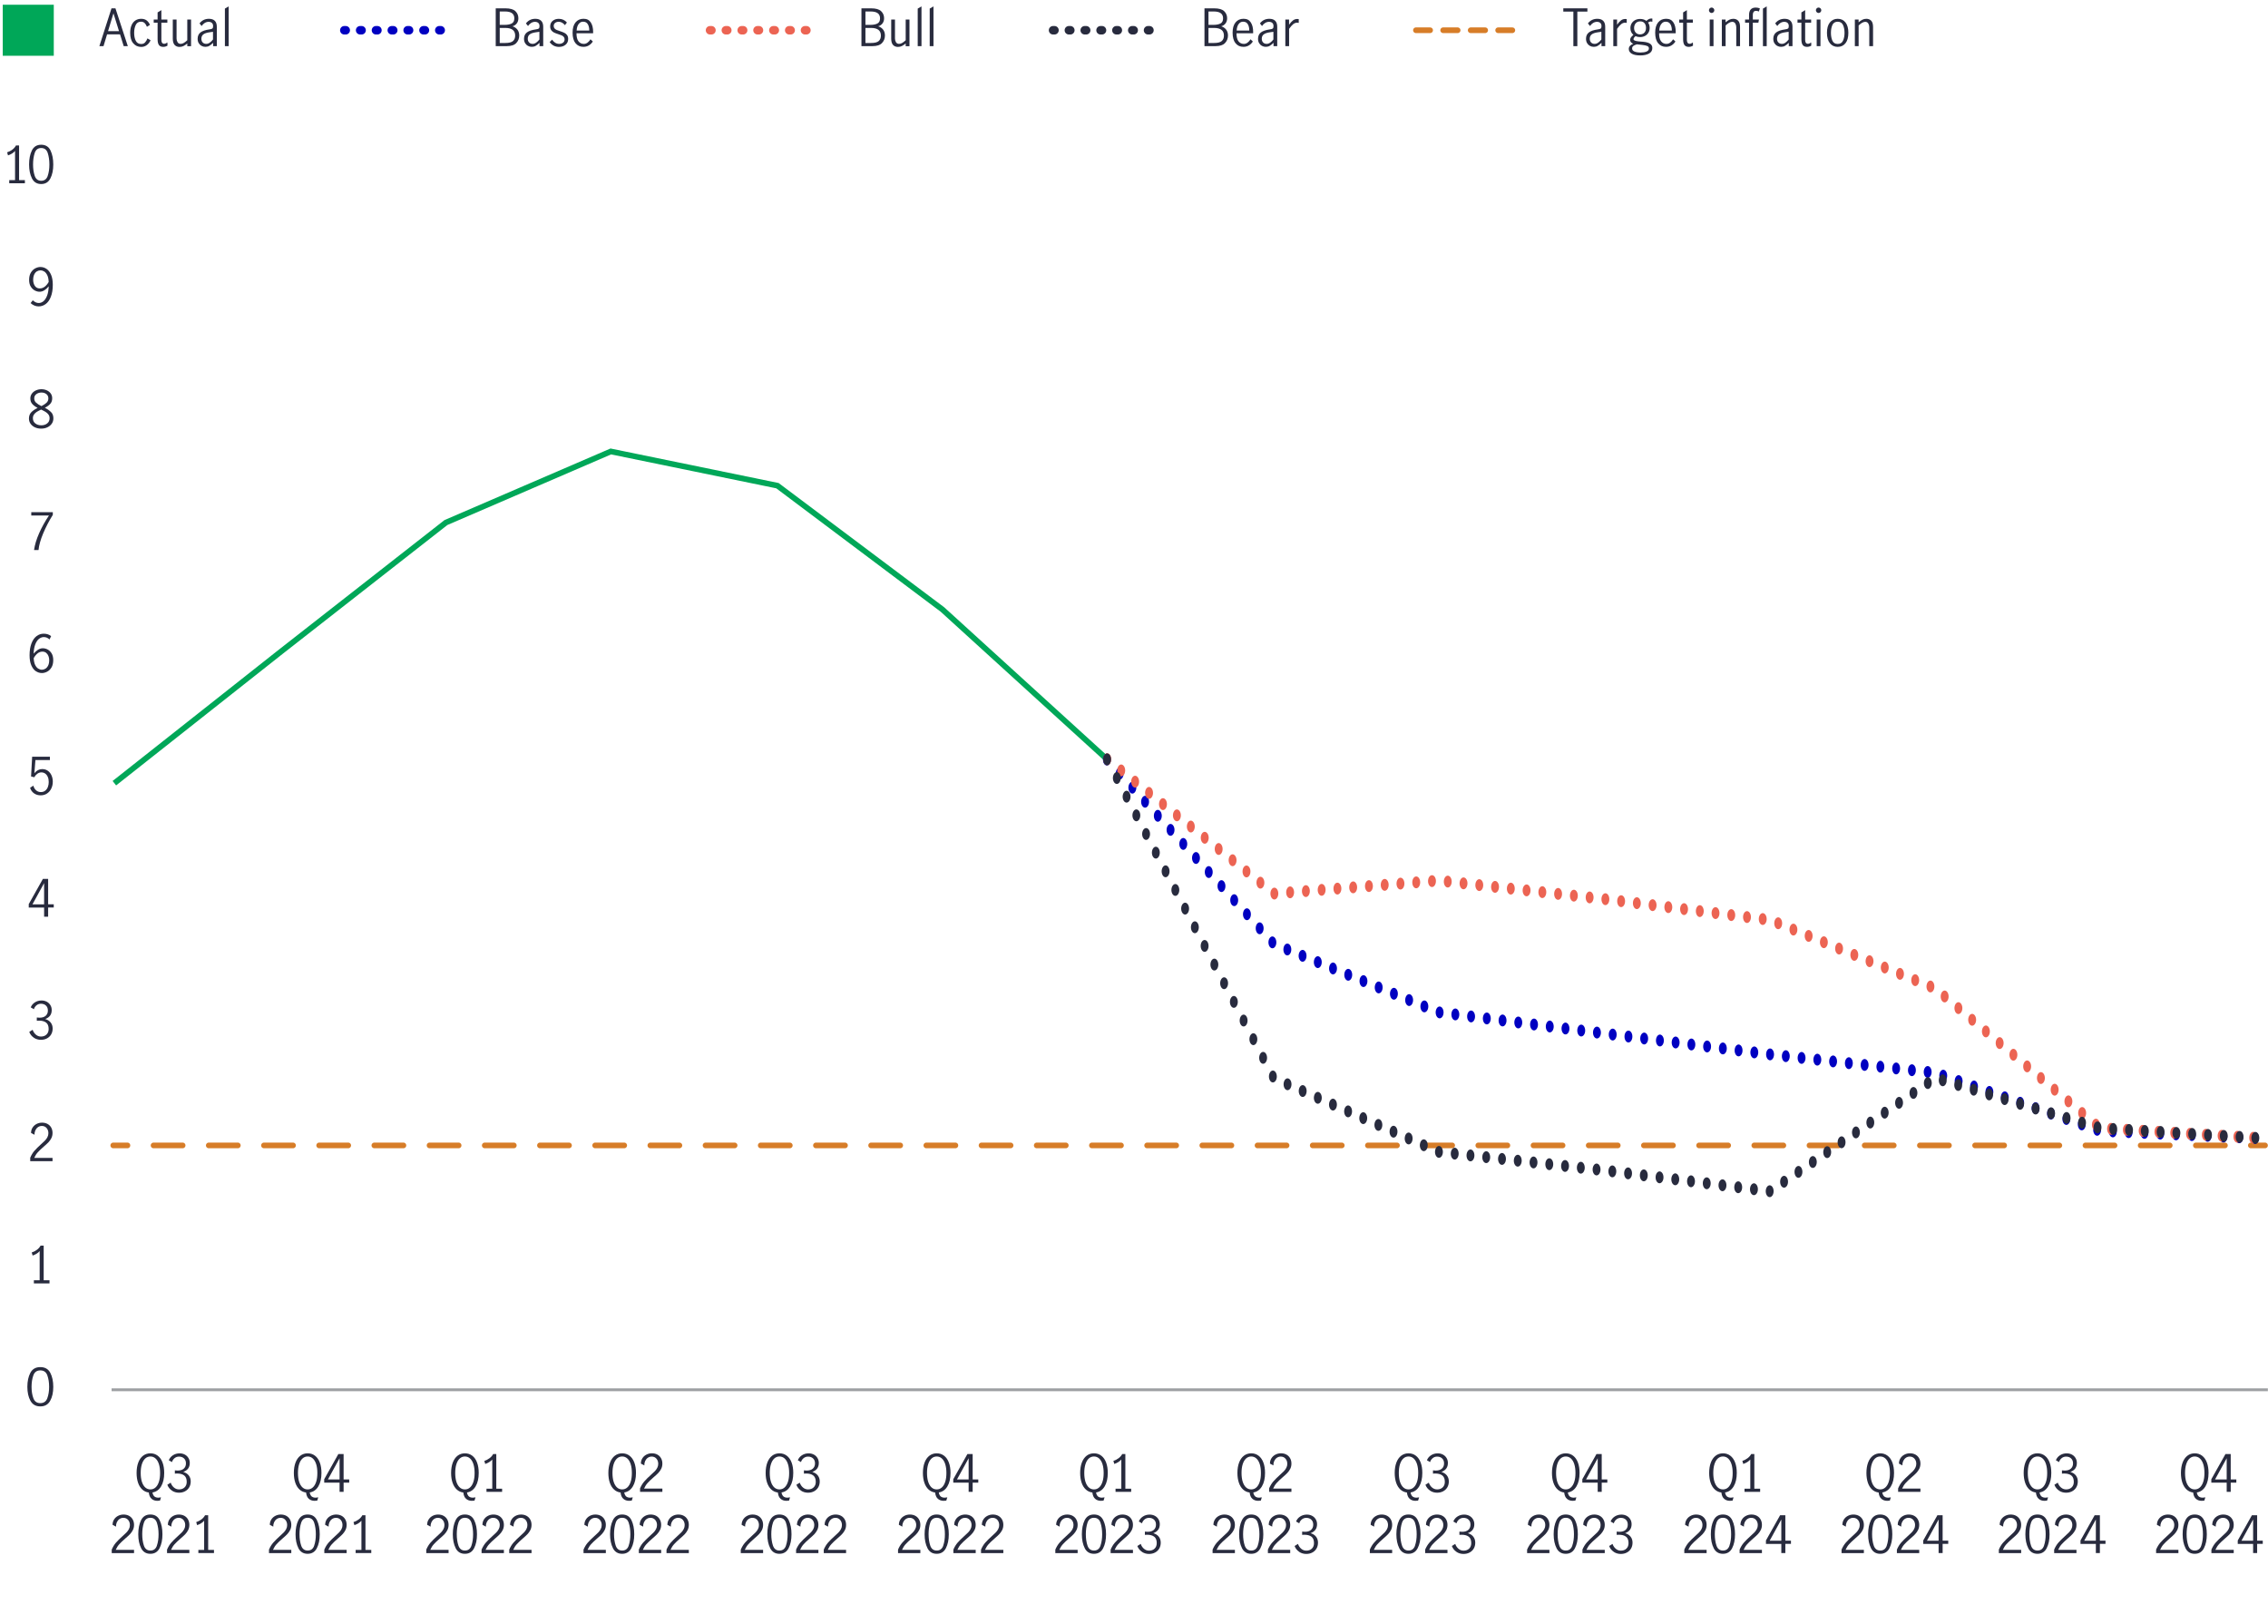 <?xml version="1.0" encoding="UTF-8"?><svg id="Chart_2" xmlns="http://www.w3.org/2000/svg" viewBox="0 0 800 572.81"><defs><style>.cls-1,.cls-2,.cls-3,.cls-4,.cls-5,.cls-6,.cls-7,.cls-8,.cls-9,.cls-10,.cls-11,.cls-12,.cls-13,.cls-14,.cls-15,.cls-16{fill:none;}.cls-2,.cls-3,.cls-4,.cls-5,.cls-6,.cls-8,.cls-9,.cls-10,.cls-11,.cls-12,.cls-13,.cls-14,.cls-15,.cls-16{stroke-miterlimit:10;}.cls-2,.cls-3,.cls-4,.cls-5,.cls-6,.cls-8,.cls-9,.cls-10,.cls-11,.cls-12,.cls-14,.cls-15,.cls-16{stroke-linecap:round;}.cls-2,.cls-4,.cls-5,.cls-6,.cls-9,.cls-10,.cls-11,.cls-14,.cls-15{stroke-width:3px;}.cls-2,.cls-9,.cls-11{stroke:#282b3e;}.cls-3{stroke-dasharray:0 0 0 0 10.25 9.22 10.25 9.22;}.cls-3,.cls-8,.cls-12,.cls-13,.cls-16{stroke-width:2px;}.cls-3,.cls-8,.cls-12,.cls-16{stroke:#d77d28;}.cls-4,.cls-6,.cls-15{stroke:#ec6453;}.cls-5,.cls-10,.cls-14{stroke:#0000c1;}.cls-6,.cls-11,.cls-14{stroke-dasharray:0 0 0 0 0 0 .51 5.08 .51 5.08 .51 5.08;}.cls-7{stroke:#9d9fa2;stroke-linejoin:round;}.cls-8{stroke-dasharray:0 0 0 0 0 0 10.25 9.22 10.25 9.22 10.25 9.22;}.cls-17{fill:#00a758;}.cls-18{fill:#0000c1;}.cls-19{fill:#ec6453;}.cls-20{fill:#282b3e;}.cls-9,.cls-10,.cls-15{stroke-dasharray:0 0 0 0 .51 5.08 .51 5.08;}.cls-13{stroke:#00a758;}.cls-16{stroke-dasharray:0 0 0 0 5.11 4.6 5.11 4.6;}</style></defs><path class="cls-20" d="m10.8,106.89l.77-.97c.68.64,1.38.95,2.09.95.56,0,1.1-.19,1.61-.58.51-.39.94-1.03,1.3-1.91.36-.88.56-2.01.61-3.39-.47.59-.98,1.05-1.53,1.4-.55.34-1.12.51-1.69.51-.54,0-1.09-.14-1.66-.43-.56-.29-1.04-.74-1.44-1.37s-.59-1.42-.59-2.38c0-1.04.21-1.91.63-2.59s.94-1.18,1.55-1.49c.61-.31,1.21-.47,1.8-.47.78,0,1.5.22,2.16.67.66.44,1.19,1.13,1.6,2.07.41.94.61,2.11.61,3.53,0,1.64-.22,3.04-.67,4.19-.44,1.15-1.04,2.01-1.8,2.58-.76.57-1.6.86-2.52.86-1.03,0-1.98-.39-2.84-1.17Zm5.03-5.81c.53-.43.98-.98,1.34-1.64-.04-1-.21-1.8-.51-2.41-.31-.61-.67-1.04-1.1-1.3s-.85-.38-1.27-.38c-.44,0-.86.12-1.26.35-.4.23-.72.61-.96,1.12-.25.51-.37,1.15-.37,1.92s.2,1.5.6,2.1c.4.59.97.89,1.72.89.67,0,1.27-.22,1.81-.65Z"/><path class="cls-20" d="m5.31,63.54v-10.3c-.56.67-1.39,1.19-2.48,1.57l-.32-1.08c.67-.22,1.28-.53,1.84-.95.55-.41.98-.9,1.28-1.47h1.1v12.22h2.05v1.12H3.26v-1.12h2.05Z"/><path class="cls-20" d="m11.28,62.93c-.68-1.32-1.02-2.96-1.02-4.91s.33-3.62.99-4.96c.66-1.34,1.75-2.01,3.28-2.01s2.63.67,3.28,2.01c.65,1.34.98,2.99.98,4.96s-.34,3.59-1.02,4.91c-.68,1.32-1.76,1.98-3.25,1.98s-2.57-.66-3.25-1.98Zm5.55-.91c.4-1.16.59-2.49.59-4s-.2-2.87-.58-4.05c-.39-1.18-1.16-1.76-2.31-1.76s-1.91.59-2.29,1.76c-.39,1.18-.58,2.53-.58,4.05s.2,2.85.59,4,1.16,1.74,2.29,1.74,1.91-.58,2.3-1.74Z"/><path class="cls-20" d="m18.04,145.38c.53.55.79,1.28.79,2.18,0,.71-.19,1.33-.57,1.88-.38.55-.9.97-1.56,1.28s-1.39.46-2.2.46-1.5-.15-2.15-.44c-.65-.29-1.17-.71-1.56-1.25-.38-.54-.58-1.16-.58-1.85,0-.91.27-1.65.8-2.21.53-.56,1.29-1.08,2.26-1.56-.82-.42-1.45-.89-1.9-1.4-.45-.51-.67-1.16-.67-1.95,0-.64.18-1.2.55-1.7.37-.5.85-.88,1.45-1.14.6-.26,1.24-.4,1.91-.4s1.31.13,1.89.39c.58.26,1.04.63,1.39,1.11s.52,1.05.52,1.71c0,.79-.23,1.44-.68,1.95-.46.51-1.09.97-1.91,1.38.95.49,1.69,1.01,2.21,1.57Zm-1.4,3.97c.56-.44.85-1.05.85-1.84,0-.5-.13-.94-.4-1.3-.26-.36-.6-.67-1-.92-.4-.25-.93-.53-1.59-.83-.62.29-1.13.56-1.53.81s-.72.56-.98.93c-.26.37-.39.8-.39,1.29,0,.79.28,1.41.85,1.85.56.44,1.27.67,2.11.67s1.52-.22,2.09-.66Zm-3.92-7.32c.43.4,1.06.8,1.89,1.21.79-.4,1.4-.8,1.82-1.21.42-.41.63-.92.63-1.53s-.23-1.12-.69-1.49-1.05-.56-1.75-.56-1.26.18-1.77.54c-.51.36-.77.86-.77,1.51s.22,1.13.65,1.53Z"/><path class="cls-20" d="m13.78,188.12c.93-2.12,2.09-4.21,3.48-6.29h-6.23v-1.17h7.6v.94c-1.33,2.12-2.47,4.31-3.41,6.56-.94,2.25-1.48,4.2-1.63,5.84h-1.58c.25-1.8.84-3.76,1.77-5.88Z"/><path class="cls-20" d="m12.01,279.82c-.66-.46-1.13-1.11-1.4-1.95l1.15-.77c.18.7.51,1.25.98,1.66.47.41,1.03.61,1.67.61s1.13-.17,1.55-.5c.42-.34.73-.77.93-1.31.2-.54.3-1.12.3-1.73,0-.7-.11-1.3-.34-1.82-.23-.52-.54-.91-.93-1.18-.39-.27-.83-.4-1.31-.4-.53,0-1.01.16-1.46.49s-.8.73-1.06,1.22l-1.13-.27.38-6.97h6.26v1.17h-5.11l-.36,4.64c.78-.96,1.7-1.44,2.75-1.44.79,0,1.47.21,2.03.62.56.41.99.96,1.28,1.64s.43,1.4.43,2.17c0,.86-.17,1.67-.52,2.4-.35.74-.85,1.33-1.49,1.76-.65.44-1.4.66-2.27.66s-1.66-.23-2.32-.69Z"/><path class="cls-20" d="m12.64,236.74c-.66-.44-1.19-1.14-1.6-2.08-.41-.94-.61-2.12-.61-3.54,0-1.64.22-3.04.67-4.19.44-1.15,1.04-2,1.8-2.57s1.6-.85,2.52-.85c.52,0,1,.07,1.45.22.45.14.84.37,1.16.67l-.58,1.15c-.54-.56-1.21-.85-2-.85-.56,0-1.11.2-1.64.58-.53.39-.97,1.02-1.33,1.9-.36.88-.57,2-.63,3.38.49-.59,1.01-1.05,1.56-1.4.55-.34,1.11-.51,1.68-.51.61,0,1.2.15,1.76.46.56.31,1.03.77,1.39,1.39.36.62.54,1.4.54,2.32,0,1.06-.21,1.93-.63,2.61-.42.68-.94,1.18-1.55,1.49-.61.31-1.22.47-1.82.47-.77,0-1.48-.22-2.14-.67Zm3.37-.88c.4-.24.72-.62.97-1.12s.38-1.15.38-1.92c0-.5-.09-.98-.27-1.44-.18-.46-.45-.83-.81-1.12-.36-.29-.79-.43-1.3-.43-.66,0-1.25.22-1.77.65-.52.43-.96.98-1.32,1.64.04,1,.21,1.8.51,2.41.31.61.67,1.05,1.1,1.3.43.26.85.39,1.27.39s.85-.12,1.24-.36Z"/><path class="cls-20" d="m15.56,320.1h-5.42v-1.21l4.99-8.89h1.85v8.96h1.98v1.13h-1.98v3.24h-1.42v-3.24Zm0-1.13v-7.45h-.02l-4.09,7.45h4.1Z"/><path class="cls-20" d="m11.92,365.99c-.74-.49-1.28-1.17-1.6-2.03l1.19-.74c.24.7.62,1.27,1.14,1.71.52.44,1.12.67,1.79.67.82,0,1.47-.24,1.97-.72.5-.48.75-1.13.75-1.94,0-1.06-.3-1.81-.9-2.27-.6-.46-1.44-.68-2.52-.68-.32,0-.58.01-.76.04v-1.15c.29.05.61.07.97.07.95,0,1.67-.23,2.18-.68.5-.46.76-1.07.76-1.84s-.22-1.31-.67-1.75c-.44-.43-1.04-.65-1.78-.65-.6,0-1.12.18-1.57.55-.45.37-.75.83-.91,1.38l-1.12-.65c.29-.73.77-1.32,1.46-1.76.68-.44,1.47-.67,2.36-.67.68,0,1.3.15,1.84.44s.97.7,1.28,1.21c.31.52.46,1.09.46,1.73,0,.76-.18,1.39-.54,1.91-.36.52-.94.94-1.75,1.26.85.24,1.5.66,1.95,1.25.45.59.67,1.29.67,2.08s-.18,1.51-.54,2.11c-.36.6-.85,1.06-1.48,1.39s-1.34.49-2.13.49c-.92,0-1.76-.25-2.5-.74Z"/><path class="cls-20" d="m12.15,405.9c.59-.68,1.35-1.44,2.28-2.27.61-.54,1.09-.99,1.44-1.35.35-.36.64-.76.86-1.19s.34-.9.34-1.4c0-.72-.21-1.33-.63-1.82-.42-.49-.98-.74-1.67-.74-.53,0-.99.15-1.4.44-.4.29-.71.68-.92,1.15-.21.47-.3.98-.28,1.52l-1.21-.63c-.01-.67.15-1.28.49-1.84.34-.55.8-.99,1.4-1.31.59-.32,1.26-.49,1.99-.49s1.41.16,1.97.48.98.75,1.28,1.3c.29.55.44,1.17.44,1.85s-.14,1.28-.41,1.83c-.28.55-.62,1.03-1.03,1.46-.41.43-.97.94-1.67,1.54-.85.73-1.54,1.39-2.07,1.97-.53.58-.95,1.25-1.28,2.01h6.46v1.15h-7.87v-1.22c.4-.95.89-1.76,1.48-2.45Z"/><path class="cls-20" d="m13.99,451.57v-10.3c-.56.67-1.39,1.19-2.48,1.57l-.32-1.08c.67-.22,1.28-.53,1.84-.95.55-.41.98-.9,1.28-1.47h1.1v12.22h2.05v1.12h-5.51v-1.12h2.05Z"/><path class="cls-20" d="m54.45,527.8c.34.29.81.44,1.42.44.18,0,.49-.04.92-.11l-.36,1.15c-.43.05-.74.07-.94.07-.82,0-1.49-.24-2.03-.71-.54-.47-.86-1.21-.97-2.22-.89-.11-1.66-.46-2.3-1.05-.65-.59-1.15-1.39-1.49-2.38s-.52-2.15-.52-3.46c0-1.4.2-2.63.59-3.67s.96-1.85,1.69-2.41c.73-.56,1.6-.85,2.59-.85s1.86.28,2.6.85c.74.56,1.3,1.37,1.69,2.41.39,1.04.58,2.27.58,3.67,0,1.93-.37,3.51-1.1,4.73-.73,1.22-1.75,1.94-3.04,2.14.11.64.33,1.1.67,1.4Zm-4.41-5.18c.28.87.67,1.54,1.19,2.01.52.47,1.12.7,1.82.7s1.3-.23,1.82-.7c.52-.47.91-1.14,1.19-2.01.28-.87.41-1.9.41-3.09s-.14-2.23-.41-3.1c-.28-.87-.67-1.54-1.19-2.01-.52-.47-1.12-.7-1.82-.7s-1.3.23-1.82.7c-.52.47-.91,1.14-1.19,2.02s-.41,1.91-.41,3.1.14,2.22.41,3.09Z"/><path class="cls-20" d="m60.62,525.72c-.74-.49-1.28-1.17-1.6-2.03l1.19-.74c.24.7.62,1.27,1.14,1.71.52.44,1.12.67,1.79.67.82,0,1.47-.24,1.97-.72.5-.48.75-1.13.75-1.94,0-1.06-.3-1.81-.9-2.27-.6-.46-1.44-.68-2.52-.68-.32,0-.58.01-.76.04v-1.15c.29.05.61.07.97.07.95,0,1.67-.23,2.18-.68.5-.46.76-1.07.76-1.84s-.22-1.31-.67-1.75c-.44-.43-1.04-.65-1.78-.65-.6,0-1.12.18-1.57.55-.45.37-.75.83-.91,1.38l-1.12-.65c.29-.73.77-1.32,1.46-1.76.68-.44,1.47-.67,2.36-.67.68,0,1.3.15,1.84.44.55.29.97.7,1.28,1.22.31.52.46,1.09.46,1.73,0,.76-.18,1.39-.54,1.91s-.94.94-1.75,1.26c.85.24,1.5.66,1.95,1.25.45.59.67,1.29.67,2.08s-.18,1.51-.54,2.11c-.36.6-.85,1.06-1.48,1.39s-1.34.49-2.13.49c-.92,0-1.76-.25-2.5-.74Z"/><path class="cls-20" d="m40.9,544.12c.59-.68,1.35-1.44,2.28-2.27.61-.54,1.09-.99,1.44-1.35.35-.36.64-.76.86-1.19.23-.43.34-.9.34-1.4,0-.72-.21-1.33-.63-1.82s-.98-.74-1.67-.74c-.53,0-.99.15-1.4.44-.4.29-.71.68-.92,1.15-.21.47-.3.98-.28,1.52l-1.21-.63c-.01-.67.15-1.28.49-1.84s.8-.99,1.4-1.31c.59-.32,1.26-.49,1.99-.49s1.41.16,1.97.48c.56.32.98.75,1.28,1.31s.44,1.17.44,1.85-.14,1.28-.41,1.83c-.28.55-.62,1.03-1.03,1.46-.41.43-.97.94-1.67,1.54-.85.73-1.54,1.39-2.07,1.97-.53.58-.95,1.25-1.28,2.01h6.46v1.15h-7.87v-1.22c.4-.95.89-1.76,1.48-2.45Z"/><path class="cls-20" d="m49.79,546.06c-.68-1.32-1.02-2.96-1.02-4.91s.33-3.62.99-4.96c.66-1.34,1.75-2.01,3.28-2.01s2.63.67,3.28,2.01c.65,1.34.98,2.99.98,4.96s-.34,3.59-1.02,4.91c-.68,1.32-1.76,1.98-3.25,1.98s-2.57-.66-3.25-1.98Zm5.55-.91c.4-1.16.59-2.49.59-4s-.2-2.87-.58-4.05c-.39-1.18-1.16-1.76-2.31-1.76s-1.91.59-2.29,1.76c-.39,1.18-.58,2.53-.58,4.05s.2,2.85.59,4,1.16,1.74,2.29,1.74,1.91-.58,2.3-1.74Z"/><path class="cls-20" d="m60.41,544.12c.59-.68,1.35-1.44,2.28-2.27.61-.54,1.09-.99,1.44-1.35.35-.36.64-.76.86-1.19.23-.43.34-.9.34-1.4,0-.72-.21-1.33-.63-1.82s-.98-.74-1.67-.74c-.53,0-.99.15-1.4.44-.4.29-.71.68-.92,1.15-.21.47-.3.98-.28,1.52l-1.21-.63c-.01-.67.15-1.28.49-1.84s.8-.99,1.4-1.31c.59-.32,1.26-.49,1.99-.49s1.41.16,1.97.48c.56.32.98.75,1.28,1.31s.44,1.17.44,1.85-.14,1.28-.41,1.83c-.28.55-.62,1.03-1.03,1.46-.41.43-.97.94-1.67,1.54-.85.73-1.54,1.39-2.07,1.97-.53.58-.95,1.25-1.28,2.01h6.46v1.15h-7.87v-1.22c.4-.95.89-1.76,1.48-2.45Z"/><path class="cls-20" d="m72.01,546.67v-10.3c-.56.67-1.39,1.19-2.48,1.57l-.32-1.08c.67-.22,1.28-.53,1.84-.95.55-.41.98-.9,1.28-1.47h1.1v12.22h2.05v1.12h-5.51v-1.12h2.05Z"/><path class="cls-20" d="m109.92,527.8c.34.29.81.44,1.42.44.18,0,.49-.04.92-.11l-.36,1.15c-.43.05-.74.07-.94.07-.82,0-1.49-.24-2.03-.71-.54-.47-.86-1.21-.97-2.22-.89-.11-1.66-.46-2.3-1.05-.65-.59-1.15-1.39-1.49-2.38s-.52-2.15-.52-3.46c0-1.4.2-2.63.59-3.67s.96-1.85,1.69-2.41c.73-.56,1.6-.85,2.59-.85s1.86.28,2.6.85c.74.56,1.3,1.37,1.69,2.41.39,1.04.58,2.27.58,3.67,0,1.93-.37,3.51-1.1,4.73-.73,1.22-1.75,1.94-3.04,2.14.11.64.33,1.1.67,1.4Zm-4.41-5.18c.28.87.67,1.54,1.19,2.01.52.47,1.12.7,1.82.7s1.3-.23,1.82-.7c.52-.47.91-1.14,1.19-2.01.28-.87.41-1.9.41-3.09s-.14-2.23-.41-3.1c-.28-.87-.67-1.54-1.19-2.01-.52-.47-1.12-.7-1.82-.7s-1.3.23-1.82.7c-.52.47-.91,1.14-1.19,2.02s-.41,1.91-.41,3.1.14,2.22.41,3.09Z"/><path class="cls-20" d="m119.78,522.95h-5.42v-1.21l4.99-8.89h1.85v8.96h1.98v1.13h-1.98v3.24h-1.42v-3.24Zm0-1.13v-7.45h-.02l-4.09,7.45h4.1Z"/><path class="cls-20" d="m96.37,544.12c.59-.68,1.35-1.44,2.28-2.27.61-.54,1.09-.99,1.44-1.35.35-.36.64-.76.86-1.19.23-.43.34-.9.34-1.4,0-.72-.21-1.33-.63-1.82s-.98-.74-1.67-.74c-.53,0-.99.15-1.4.44-.4.29-.71.68-.92,1.15-.21.47-.3.98-.28,1.52l-1.21-.63c-.01-.67.15-1.28.49-1.84s.8-.99,1.4-1.31c.59-.32,1.26-.49,1.99-.49s1.41.16,1.97.48c.56.32.98.75,1.28,1.31s.44,1.17.44,1.85-.14,1.28-.41,1.83c-.28.55-.62,1.03-1.03,1.46-.41.43-.97.94-1.67,1.54-.85.73-1.54,1.39-2.07,1.97-.53.58-.95,1.25-1.28,2.01h6.46v1.15h-7.87v-1.22c.4-.95.89-1.76,1.48-2.45Z"/><path class="cls-20" d="m105.27,546.06c-.68-1.32-1.02-2.96-1.02-4.91s.33-3.62.99-4.96c.66-1.34,1.75-2.01,3.28-2.01s2.63.67,3.28,2.01c.65,1.34.98,2.99.98,4.96s-.34,3.59-1.02,4.91c-.68,1.32-1.76,1.98-3.25,1.98s-2.57-.66-3.25-1.98Zm5.55-.91c.4-1.16.59-2.49.59-4s-.2-2.87-.58-4.05c-.39-1.18-1.16-1.76-2.31-1.76s-1.91.59-2.29,1.76c-.39,1.18-.58,2.53-.58,4.05s.2,2.85.59,4,1.16,1.74,2.29,1.74,1.91-.58,2.3-1.74Z"/><path class="cls-20" d="m115.89,544.12c.59-.68,1.35-1.44,2.28-2.27.61-.54,1.09-.99,1.44-1.35.35-.36.64-.76.86-1.19.23-.43.34-.9.34-1.4,0-.72-.21-1.33-.63-1.82s-.98-.74-1.67-.74c-.53,0-.99.15-1.4.44-.4.29-.71.68-.92,1.15-.21.47-.3.98-.28,1.52l-1.21-.63c-.01-.67.15-1.28.49-1.84s.8-.99,1.4-1.31c.59-.32,1.26-.49,1.99-.49s1.41.16,1.97.48c.56.32.98.75,1.28,1.31s.44,1.17.44,1.85-.14,1.28-.41,1.83c-.28.55-.62,1.03-1.03,1.46-.41.43-.97.94-1.67,1.54-.85.73-1.54,1.39-2.07,1.97-.53.58-.95,1.25-1.28,2.01h6.46v1.15h-7.87v-1.22c.4-.95.89-1.76,1.48-2.45Z"/><path class="cls-20" d="m127.49,546.67v-10.3c-.56.67-1.39,1.19-2.48,1.57l-.32-1.08c.67-.22,1.28-.53,1.84-.95.55-.41.98-.9,1.28-1.47h1.1v12.22h2.05v1.12h-5.51v-1.12h2.05Z"/><path class="cls-20" d="m165.39,527.8c.34.29.81.44,1.42.44.18,0,.49-.04.92-.11l-.36,1.15c-.43.05-.74.07-.94.07-.82,0-1.49-.24-2.03-.71-.54-.47-.86-1.21-.97-2.22-.89-.11-1.66-.46-2.3-1.05-.65-.59-1.15-1.39-1.49-2.38-.35-1-.52-2.15-.52-3.46,0-1.4.2-2.63.59-3.67.4-1.04.96-1.85,1.69-2.41.73-.56,1.6-.85,2.59-.85s1.86.28,2.6.85c.74.56,1.3,1.37,1.69,2.41.39,1.04.58,2.27.58,3.67,0,1.93-.37,3.51-1.1,4.73-.73,1.22-1.75,1.94-3.04,2.14.11.64.33,1.1.67,1.4Zm-4.41-5.18c.28.87.67,1.54,1.19,2.01.52.47,1.12.7,1.82.7s1.3-.23,1.82-.7c.52-.47.91-1.14,1.19-2.01.28-.87.41-1.9.41-3.09s-.14-2.23-.41-3.1c-.28-.87-.67-1.54-1.19-2.01-.52-.47-1.12-.7-1.82-.7s-1.3.23-1.82.7c-.52.47-.91,1.14-1.19,2.02-.28.88-.41,1.91-.41,3.1s.14,2.22.41,3.09Z"/><path class="cls-20" d="m173.64,525.08v-10.3c-.56.67-1.39,1.19-2.48,1.57l-.32-1.08c.67-.22,1.28-.53,1.84-.95.55-.41.98-.9,1.28-1.47h1.1v12.22h2.05v1.12h-5.51v-1.12h2.05Z"/><path class="cls-20" d="m151.85,544.12c.59-.68,1.35-1.44,2.28-2.27.61-.54,1.09-.99,1.44-1.35.35-.36.64-.76.86-1.19.23-.43.34-.9.34-1.4,0-.72-.21-1.33-.63-1.82s-.98-.74-1.67-.74c-.53,0-.99.15-1.39.44-.4.29-.71.68-.92,1.15-.21.47-.3.98-.28,1.52l-1.21-.63c-.01-.67.15-1.28.49-1.84s.8-.99,1.39-1.31c.59-.32,1.26-.49,1.99-.49s1.41.16,1.97.48c.56.32.98.75,1.28,1.31s.44,1.17.44,1.85-.14,1.28-.41,1.83c-.28.55-.62,1.03-1.03,1.46s-.97.94-1.67,1.54c-.85.73-1.54,1.39-2.07,1.97s-.95,1.25-1.28,2.01h6.46v1.15h-7.87v-1.22c.4-.95.89-1.76,1.48-2.45Z"/><path class="cls-20" d="m160.74,546.06c-.68-1.32-1.02-2.96-1.02-4.91s.33-3.62.99-4.96,1.75-2.01,3.28-2.01,2.63.67,3.28,2.01c.65,1.34.98,2.99.98,4.96s-.34,3.59-1.02,4.91c-.68,1.32-1.76,1.98-3.25,1.98s-2.57-.66-3.25-1.98Zm5.55-.91c.4-1.16.59-2.49.59-4s-.2-2.87-.58-4.05c-.39-1.18-1.16-1.76-2.31-1.76s-1.91.59-2.29,1.76c-.39,1.18-.58,2.53-.58,4.05s.2,2.85.59,4c.4,1.16,1.16,1.74,2.29,1.74s1.91-.58,2.3-1.74Z"/><path class="cls-20" d="m171.36,544.12c.59-.68,1.35-1.44,2.28-2.27.61-.54,1.09-.99,1.44-1.35.35-.36.64-.76.86-1.19.23-.43.34-.9.34-1.4,0-.72-.21-1.33-.63-1.82s-.98-.74-1.67-.74c-.53,0-.99.15-1.39.44-.4.29-.71.68-.92,1.15-.21.47-.3.98-.28,1.52l-1.21-.63c-.01-.67.15-1.28.49-1.84s.8-.99,1.39-1.31c.59-.32,1.26-.49,1.99-.49s1.41.16,1.97.48c.56.32.98.75,1.28,1.31s.44,1.17.44,1.85-.14,1.28-.41,1.83c-.28.55-.62,1.03-1.03,1.46s-.97.94-1.67,1.54c-.85.73-1.54,1.39-2.07,1.97s-.95,1.25-1.28,2.01h6.46v1.15h-7.87v-1.22c.4-.95.89-1.76,1.48-2.45Z"/><path class="cls-20" d="m181.11,544.12c.59-.68,1.35-1.44,2.28-2.27.61-.54,1.09-.99,1.44-1.35.35-.36.64-.76.86-1.19.23-.43.34-.9.34-1.4,0-.72-.21-1.33-.63-1.82s-.98-.74-1.67-.74c-.53,0-.99.15-1.39.44-.4.29-.71.68-.92,1.15-.21.47-.3.98-.28,1.52l-1.21-.63c-.01-.67.15-1.28.49-1.84s.8-.99,1.39-1.31c.59-.32,1.26-.49,1.99-.49s1.41.16,1.97.48c.56.32.98.75,1.28,1.31s.44,1.17.44,1.85-.14,1.28-.41,1.83c-.28.55-.62,1.03-1.03,1.46s-.97.94-1.67,1.54c-.85.73-1.54,1.39-2.07,1.97s-.95,1.25-1.28,2.01h6.46v1.15h-7.87v-1.22c.4-.95.89-1.76,1.48-2.45Z"/><path class="cls-20" d="m220.86,527.8c.34.29.81.44,1.42.44.18,0,.49-.04.92-.11l-.36,1.15c-.43.05-.74.07-.94.07-.82,0-1.49-.24-2.03-.71-.54-.47-.86-1.21-.97-2.22-.89-.11-1.66-.46-2.3-1.05-.65-.59-1.15-1.39-1.49-2.38-.35-1-.52-2.15-.52-3.46,0-1.4.2-2.63.59-3.67.4-1.04.96-1.85,1.69-2.41.73-.56,1.6-.85,2.59-.85s1.86.28,2.6.85c.74.56,1.3,1.37,1.69,2.41.39,1.04.58,2.27.58,3.67,0,1.93-.37,3.51-1.1,4.73-.73,1.22-1.75,1.94-3.04,2.14.11.64.33,1.1.67,1.4Zm-4.41-5.18c.28.87.67,1.54,1.19,2.01.52.47,1.12.7,1.82.7s1.3-.23,1.82-.7c.52-.47.91-1.14,1.19-2.01.28-.87.41-1.9.41-3.09s-.14-2.23-.41-3.1c-.28-.87-.67-1.54-1.19-2.01-.52-.47-1.12-.7-1.82-.7s-1.3.23-1.82.7c-.52.47-.91,1.14-1.19,2.02-.28.88-.41,1.91-.41,3.1s.14,2.22.41,3.09Z"/><path class="cls-20" d="m227.26,522.52c.59-.68,1.35-1.44,2.28-2.27.61-.54,1.09-.99,1.44-1.35s.64-.76.86-1.19c.23-.43.34-.9.34-1.4,0-.72-.21-1.33-.63-1.82s-.98-.74-1.67-.74c-.53,0-.99.15-1.4.44s-.71.68-.92,1.15c-.21.47-.3.98-.28,1.52l-1.21-.63c-.01-.67.15-1.28.49-1.84s.8-.99,1.4-1.31c.59-.32,1.26-.49,1.99-.49s1.41.16,1.97.48c.56.32.98.75,1.28,1.31s.44,1.17.44,1.85-.14,1.28-.41,1.83-.62,1.03-1.03,1.46c-.41.43-.97.94-1.67,1.54-.85.73-1.54,1.39-2.07,1.97-.53.58-.95,1.25-1.28,2.01h6.46v1.15h-7.87v-1.22c.4-.95.89-1.76,1.49-2.45Z"/><path class="cls-20" d="m207.32,544.12c.59-.68,1.35-1.44,2.28-2.27.61-.54,1.09-.99,1.44-1.35.35-.36.64-.76.86-1.19.23-.43.34-.9.34-1.4,0-.72-.21-1.33-.63-1.82s-.98-.74-1.67-.74c-.53,0-.99.15-1.39.44-.4.29-.71.68-.92,1.15-.21.47-.3.98-.28,1.52l-1.21-.63c-.01-.67.15-1.28.49-1.84s.8-.99,1.39-1.31c.59-.32,1.26-.49,1.99-.49s1.41.16,1.97.48c.56.32.98.75,1.28,1.31s.44,1.17.44,1.85-.14,1.28-.41,1.83c-.28.55-.62,1.03-1.03,1.46s-.97.94-1.67,1.54c-.85.73-1.54,1.39-2.07,1.97s-.95,1.25-1.28,2.01h6.46v1.15h-7.87v-1.22c.4-.95.89-1.76,1.48-2.45Z"/><path class="cls-20" d="m216.21,546.06c-.68-1.32-1.02-2.96-1.02-4.91s.33-3.62.99-4.96,1.75-2.01,3.28-2.01,2.63.67,3.28,2.01c.65,1.34.98,2.99.98,4.96s-.34,3.59-1.02,4.91c-.68,1.32-1.76,1.98-3.25,1.98s-2.57-.66-3.25-1.98Zm5.55-.91c.4-1.16.59-2.49.59-4s-.2-2.87-.58-4.05c-.39-1.18-1.16-1.76-2.31-1.76s-1.91.59-2.29,1.76c-.39,1.18-.58,2.53-.58,4.05s.2,2.85.59,4c.4,1.16,1.16,1.74,2.29,1.74s1.91-.58,2.3-1.74Z"/><path class="cls-20" d="m226.83,544.12c.59-.68,1.35-1.44,2.28-2.27.61-.54,1.09-.99,1.44-1.35.35-.36.64-.76.86-1.19.23-.43.34-.9.34-1.4,0-.72-.21-1.33-.63-1.82s-.98-.74-1.67-.74c-.53,0-.99.15-1.39.44-.4.29-.71.68-.92,1.15-.21.47-.3.98-.28,1.52l-1.21-.63c-.01-.67.15-1.28.49-1.84s.8-.99,1.39-1.31c.59-.32,1.26-.49,1.99-.49s1.41.16,1.97.48c.56.32.98.75,1.28,1.31s.44,1.17.44,1.85-.14,1.28-.41,1.83c-.28.55-.62,1.03-1.03,1.46s-.97.94-1.67,1.54c-.85.73-1.54,1.39-2.07,1.97s-.95,1.25-1.28,2.01h6.46v1.15h-7.87v-1.22c.4-.95.89-1.76,1.48-2.45Z"/><path class="cls-20" d="m236.59,544.12c.59-.68,1.35-1.44,2.28-2.27.61-.54,1.09-.99,1.44-1.35.35-.36.64-.76.86-1.19.23-.43.34-.9.34-1.4,0-.72-.21-1.33-.63-1.82s-.98-.74-1.67-.74c-.53,0-.99.15-1.39.44-.4.29-.71.68-.92,1.15-.21.47-.3.98-.28,1.52l-1.21-.63c-.01-.67.15-1.28.49-1.84s.8-.99,1.39-1.31c.59-.32,1.26-.49,1.99-.49s1.41.16,1.97.48c.56.32.98.75,1.28,1.31s.44,1.17.44,1.85-.14,1.28-.41,1.83c-.28.55-.62,1.03-1.03,1.46s-.97.94-1.67,1.54c-.85.73-1.54,1.39-2.07,1.97s-.95,1.25-1.28,2.01h6.46v1.15h-7.87v-1.22c.4-.95.89-1.76,1.48-2.45Z"/><path class="cls-20" d="m276.34,527.8c.34.29.81.44,1.42.44.18,0,.49-.04.92-.11l-.36,1.15c-.43.05-.74.07-.94.07-.82,0-1.49-.24-2.03-.71-.54-.47-.86-1.21-.97-2.22-.89-.11-1.66-.46-2.3-1.05-.65-.59-1.15-1.39-1.49-2.38-.35-1-.52-2.15-.52-3.46,0-1.4.2-2.63.59-3.67.4-1.04.96-1.85,1.69-2.41.73-.56,1.6-.85,2.59-.85s1.86.28,2.6.85c.74.56,1.3,1.37,1.69,2.41.39,1.04.58,2.27.58,3.67,0,1.93-.37,3.51-1.1,4.73-.73,1.22-1.75,1.94-3.04,2.14.11.64.33,1.1.67,1.4Zm-4.41-5.18c.28.87.67,1.54,1.19,2.01.52.47,1.12.7,1.82.7s1.3-.23,1.82-.7c.52-.47.91-1.14,1.19-2.01.28-.87.41-1.9.41-3.09s-.14-2.23-.41-3.1c-.28-.87-.67-1.54-1.19-2.01-.52-.47-1.12-.7-1.82-.7s-1.3.23-1.82.7c-.52.47-.91,1.14-1.19,2.02-.28.88-.41,1.91-.41,3.1s.14,2.22.41,3.09Z"/><path class="cls-20" d="m282.51,525.72c-.74-.49-1.28-1.17-1.6-2.03l1.19-.74c.24.7.62,1.27,1.14,1.71.52.44,1.12.67,1.79.67.82,0,1.47-.24,1.97-.72.5-.48.75-1.13.75-1.94,0-1.06-.3-1.81-.9-2.27-.6-.46-1.44-.68-2.52-.68-.32,0-.58.01-.76.04v-1.15c.29.05.61.07.97.07.95,0,1.67-.23,2.18-.68.5-.46.76-1.07.76-1.84s-.22-1.31-.67-1.75c-.44-.43-1.04-.65-1.78-.65-.6,0-1.12.18-1.58.55s-.75.83-.91,1.38l-1.12-.65c.29-.73.77-1.32,1.46-1.76.68-.44,1.47-.67,2.36-.67.68,0,1.3.15,1.84.44.55.29.97.7,1.28,1.22.31.52.46,1.09.46,1.73,0,.76-.18,1.39-.54,1.91-.36.52-.94.94-1.75,1.26.85.24,1.5.66,1.95,1.25s.67,1.29.67,2.08-.18,1.51-.54,2.11c-.36.6-.85,1.06-1.48,1.39s-1.34.49-2.13.49c-.92,0-1.76-.25-2.5-.74Z"/><path class="cls-20" d="m262.79,544.12c.59-.68,1.35-1.44,2.28-2.27.61-.54,1.09-.99,1.44-1.35.35-.36.64-.76.86-1.19.23-.43.34-.9.34-1.4,0-.72-.21-1.33-.63-1.82s-.98-.74-1.67-.74c-.53,0-.99.15-1.39.44-.4.29-.71.68-.92,1.15-.21.47-.3.98-.28,1.52l-1.21-.63c-.01-.67.15-1.28.49-1.84s.8-.99,1.39-1.31c.59-.32,1.26-.49,1.99-.49s1.41.16,1.97.48c.56.32.98.75,1.28,1.31s.44,1.17.44,1.85-.14,1.28-.41,1.83c-.28.55-.62,1.03-1.03,1.46s-.97.94-1.67,1.54c-.85.73-1.54,1.39-2.07,1.97s-.95,1.25-1.28,2.01h6.46v1.15h-7.87v-1.22c.4-.95.89-1.76,1.48-2.45Z"/><path class="cls-20" d="m271.68,546.06c-.68-1.32-1.02-2.96-1.02-4.91s.33-3.62.99-4.96,1.75-2.01,3.28-2.01,2.63.67,3.28,2.01c.65,1.34.98,2.99.98,4.96s-.34,3.59-1.02,4.91c-.68,1.32-1.76,1.98-3.25,1.98s-2.57-.66-3.25-1.98Zm5.55-.91c.4-1.16.59-2.49.59-4s-.2-2.87-.58-4.05c-.39-1.18-1.16-1.76-2.31-1.76s-1.91.59-2.29,1.76c-.39,1.18-.58,2.53-.58,4.05s.2,2.85.59,4c.4,1.16,1.16,1.74,2.29,1.74s1.91-.58,2.3-1.74Z"/><path class="cls-20" d="m282.3,544.12c.59-.68,1.35-1.44,2.28-2.27.61-.54,1.09-.99,1.44-1.35.35-.36.64-.76.86-1.19.23-.43.34-.9.34-1.4,0-.72-.21-1.33-.63-1.82s-.98-.74-1.67-.74c-.53,0-.99.15-1.39.44-.4.29-.71.68-.92,1.15-.21.47-.3.98-.28,1.52l-1.21-.63c-.01-.67.15-1.28.49-1.84s.8-.99,1.39-1.31c.59-.32,1.26-.49,1.99-.49s1.41.16,1.97.48c.56.32.98.75,1.28,1.31s.44,1.17.44,1.85-.14,1.28-.41,1.83c-.28.55-.62,1.03-1.03,1.46s-.97.94-1.67,1.54c-.85.73-1.54,1.39-2.07,1.97s-.95,1.25-1.28,2.01h6.46v1.15h-7.87v-1.22c.4-.95.89-1.76,1.48-2.45Z"/><path class="cls-20" d="m292.06,544.12c.59-.68,1.35-1.44,2.28-2.27.61-.54,1.09-.99,1.44-1.35.35-.36.64-.76.86-1.19.23-.43.34-.9.34-1.4,0-.72-.21-1.33-.63-1.82s-.98-.74-1.67-.74c-.53,0-.99.15-1.39.44-.4.29-.71.68-.92,1.15-.21.47-.3.98-.28,1.52l-1.21-.63c-.01-.67.15-1.28.49-1.84s.8-.99,1.39-1.31c.59-.32,1.26-.49,1.99-.49s1.41.16,1.97.48c.56.32.98.75,1.28,1.31s.44,1.17.44,1.85-.14,1.28-.41,1.83c-.28.55-.62,1.03-1.03,1.46s-.97.94-1.67,1.54c-.85.73-1.54,1.39-2.07,1.97s-.95,1.25-1.28,2.01h6.46v1.15h-7.87v-1.22c.4-.95.89-1.76,1.48-2.45Z"/><path class="cls-20" d="m331.81,527.8c.34.29.81.44,1.42.44.18,0,.49-.04.92-.11l-.36,1.15c-.43.05-.74.07-.94.07-.82,0-1.49-.24-2.03-.71-.54-.47-.86-1.21-.97-2.22-.89-.11-1.66-.46-2.3-1.05-.65-.59-1.15-1.39-1.49-2.38s-.52-2.15-.52-3.46c0-1.4.2-2.63.59-3.67s.96-1.85,1.69-2.41c.73-.56,1.6-.85,2.59-.85s1.86.28,2.6.85c.74.56,1.3,1.37,1.69,2.41.39,1.04.58,2.27.58,3.67,0,1.93-.37,3.51-1.1,4.73-.73,1.22-1.75,1.94-3.04,2.14.11.64.33,1.1.67,1.4Zm-4.41-5.18c.28.87.67,1.54,1.19,2.01.52.47,1.12.7,1.82.7s1.3-.23,1.82-.7c.52-.47.91-1.14,1.19-2.01.28-.87.41-1.9.41-3.09s-.14-2.23-.41-3.1c-.28-.87-.67-1.54-1.19-2.01-.52-.47-1.12-.7-1.82-.7s-1.3.23-1.82.7c-.52.47-.91,1.14-1.19,2.02s-.41,1.91-.41,3.1.14,2.22.41,3.09Z"/><path class="cls-20" d="m341.67,522.95h-5.42v-1.21l4.99-8.89h1.85v8.96h1.98v1.13h-1.98v3.24h-1.42v-3.24Zm0-1.13v-7.45h-.02l-4.09,7.45h4.1Z"/><path class="cls-20" d="m318.26,544.12c.59-.68,1.35-1.44,2.28-2.27.61-.54,1.09-.99,1.44-1.35.35-.36.64-.76.86-1.19.23-.43.34-.9.34-1.4,0-.72-.21-1.33-.63-1.82s-.98-.74-1.67-.74c-.53,0-.99.15-1.4.44-.4.29-.71.68-.92,1.15-.21.47-.3.98-.28,1.52l-1.21-.63c-.01-.67.15-1.28.49-1.84s.8-.99,1.4-1.31c.59-.32,1.26-.49,1.99-.49s1.41.16,1.97.48c.56.32.98.75,1.28,1.31s.44,1.17.44,1.85-.14,1.28-.41,1.83c-.28.55-.62,1.03-1.03,1.46-.41.43-.97.94-1.67,1.54-.85.73-1.54,1.39-2.07,1.97-.53.58-.95,1.25-1.28,2.01h6.46v1.15h-7.87v-1.22c.4-.95.89-1.76,1.48-2.45Z"/><path class="cls-20" d="m327.16,546.06c-.68-1.32-1.02-2.96-1.02-4.91s.33-3.62.99-4.96c.66-1.34,1.75-2.01,3.28-2.01s2.63.67,3.28,2.01c.65,1.34.98,2.99.98,4.96s-.34,3.59-1.02,4.91c-.68,1.32-1.76,1.98-3.25,1.98s-2.57-.66-3.25-1.98Zm5.55-.91c.4-1.16.59-2.49.59-4s-.2-2.87-.58-4.05c-.39-1.18-1.16-1.76-2.31-1.76s-1.91.59-2.29,1.76c-.39,1.18-.58,2.53-.58,4.05s.2,2.85.59,4,1.16,1.74,2.29,1.74,1.91-.58,2.3-1.74Z"/><path class="cls-20" d="m337.78,544.12c.59-.68,1.35-1.44,2.28-2.27.61-.54,1.09-.99,1.44-1.35.35-.36.64-.76.86-1.19.23-.43.34-.9.34-1.4,0-.72-.21-1.33-.63-1.82s-.98-.74-1.67-.74c-.53,0-.99.15-1.4.44-.4.29-.71.68-.92,1.15-.21.47-.3.98-.28,1.52l-1.21-.63c-.01-.67.15-1.28.49-1.84s.8-.99,1.4-1.31c.59-.32,1.26-.49,1.99-.49s1.41.16,1.97.48c.56.32.98.75,1.28,1.31s.44,1.17.44,1.85-.14,1.28-.41,1.83c-.28.55-.62,1.03-1.03,1.46-.41.43-.97.94-1.67,1.54-.85.73-1.54,1.39-2.07,1.97-.53.58-.95,1.25-1.28,2.01h6.46v1.15h-7.87v-1.22c.4-.95.89-1.76,1.48-2.45Z"/><path class="cls-20" d="m347.53,544.12c.59-.68,1.35-1.44,2.28-2.27.61-.54,1.09-.99,1.44-1.35.35-.36.64-.76.86-1.19.23-.43.34-.9.34-1.4,0-.72-.21-1.33-.63-1.82s-.98-.74-1.67-.74c-.53,0-.99.15-1.4.44-.4.29-.71.68-.92,1.15-.21.47-.3.98-.28,1.52l-1.21-.63c-.01-.67.15-1.28.49-1.84s.8-.99,1.4-1.31c.59-.32,1.26-.49,1.99-.49s1.41.16,1.97.48c.56.32.98.75,1.28,1.31s.44,1.17.44,1.85-.14,1.28-.41,1.83c-.28.55-.62,1.03-1.03,1.46-.41.43-.97.94-1.67,1.54-.85.73-1.54,1.39-2.07,1.97-.53.58-.95,1.25-1.28,2.01h6.46v1.15h-7.87v-1.22c.4-.95.89-1.76,1.48-2.45Z"/><path class="cls-20" d="m387.28,527.8c.34.29.81.44,1.42.44.18,0,.49-.04.92-.11l-.36,1.15c-.43.05-.74.07-.94.07-.82,0-1.49-.24-2.03-.71-.54-.47-.86-1.21-.97-2.22-.89-.11-1.66-.46-2.3-1.05-.65-.59-1.15-1.39-1.49-2.38s-.52-2.15-.52-3.46c0-1.4.2-2.63.59-3.67s.96-1.85,1.69-2.41c.73-.56,1.6-.85,2.59-.85s1.86.28,2.6.85c.74.56,1.3,1.37,1.69,2.41.39,1.04.58,2.27.58,3.67,0,1.93-.37,3.51-1.1,4.73-.73,1.22-1.75,1.94-3.04,2.14.11.64.33,1.1.67,1.4Zm-4.41-5.18c.28.87.67,1.54,1.19,2.01.52.47,1.12.7,1.82.7s1.3-.23,1.82-.7c.52-.47.91-1.14,1.19-2.01.28-.87.41-1.9.41-3.09s-.14-2.23-.41-3.1c-.28-.87-.67-1.54-1.19-2.01-.52-.47-1.12-.7-1.82-.7s-1.3.23-1.82.7c-.52.47-.91,1.14-1.19,2.02s-.41,1.91-.41,3.1.14,2.22.41,3.09Z"/><path class="cls-20" d="m395.53,525.08v-10.3c-.56.67-1.39,1.19-2.48,1.57l-.32-1.08c.67-.22,1.28-.53,1.84-.95.55-.41.98-.9,1.28-1.47h1.1v12.22h2.05v1.12h-5.51v-1.12h2.05Z"/><path class="cls-20" d="m373.74,544.12c.59-.68,1.35-1.44,2.28-2.27.61-.54,1.09-.99,1.44-1.35.35-.36.64-.76.86-1.19.23-.43.34-.9.34-1.4,0-.72-.21-1.33-.63-1.82s-.98-.74-1.67-.74c-.53,0-.99.15-1.4.44-.4.29-.71.68-.92,1.15-.21.47-.3.98-.28,1.52l-1.21-.63c-.01-.67.15-1.28.49-1.84s.8-.99,1.4-1.31c.59-.32,1.26-.49,1.99-.49s1.41.16,1.97.48c.56.32.98.75,1.28,1.31s.44,1.17.44,1.85-.14,1.28-.41,1.83c-.28.55-.62,1.03-1.03,1.46-.41.43-.97.94-1.67,1.54-.85.73-1.54,1.39-2.07,1.97-.53.58-.95,1.25-1.28,2.01h6.46v1.15h-7.87v-1.22c.4-.95.89-1.76,1.48-2.45Z"/><path class="cls-20" d="m382.63,546.06c-.68-1.32-1.02-2.96-1.02-4.91s.33-3.62.99-4.96c.66-1.34,1.75-2.01,3.28-2.01s2.63.67,3.28,2.01c.65,1.34.98,2.99.98,4.96s-.34,3.59-1.02,4.91c-.68,1.32-1.76,1.98-3.25,1.98s-2.57-.66-3.25-1.98Zm5.55-.91c.4-1.16.59-2.49.59-4s-.2-2.87-.58-4.05c-.39-1.18-1.16-1.76-2.31-1.76s-1.91.59-2.29,1.76c-.39,1.18-.58,2.53-.58,4.05s.2,2.85.59,4,1.16,1.74,2.29,1.74,1.91-.58,2.3-1.74Z"/><path class="cls-20" d="m393.25,544.12c.59-.68,1.35-1.44,2.28-2.27.61-.54,1.09-.99,1.44-1.35.35-.36.64-.76.86-1.19.23-.43.34-.9.34-1.4,0-.72-.21-1.33-.63-1.82s-.98-.74-1.67-.74c-.53,0-.99.15-1.4.44-.4.29-.71.68-.92,1.15-.21.47-.3.98-.28,1.52l-1.21-.63c-.01-.67.15-1.28.49-1.84s.8-.99,1.4-1.31c.59-.32,1.26-.49,1.99-.49s1.41.16,1.97.48c.56.32.98.75,1.28,1.31s.44,1.17.44,1.85-.14,1.28-.41,1.83c-.28.55-.62,1.03-1.03,1.46-.41.43-.97.94-1.67,1.54-.85.73-1.54,1.39-2.07,1.97-.53.58-.95,1.25-1.28,2.01h6.46v1.15h-7.87v-1.22c.4-.95.89-1.76,1.48-2.45Z"/><path class="cls-20" d="m402.78,547.32c-.74-.49-1.28-1.17-1.6-2.03l1.19-.74c.24.7.62,1.27,1.14,1.71.52.44,1.12.67,1.79.67.82,0,1.47-.24,1.97-.72.5-.48.75-1.13.75-1.94,0-1.06-.3-1.81-.9-2.27-.6-.46-1.44-.68-2.52-.68-.32,0-.58.01-.76.04v-1.15c.29.05.61.07.97.07.95,0,1.67-.23,2.18-.68.5-.46.76-1.07.76-1.84s-.22-1.31-.67-1.75c-.44-.43-1.04-.65-1.78-.65-.6,0-1.12.18-1.57.55-.45.37-.75.83-.91,1.38l-1.12-.65c.29-.73.77-1.32,1.46-1.76.68-.44,1.47-.67,2.36-.67.68,0,1.3.15,1.84.44.55.29.97.7,1.28,1.22.31.52.46,1.09.46,1.73,0,.76-.18,1.39-.54,1.91s-.94.94-1.75,1.26c.85.24,1.5.66,1.95,1.25.45.59.67,1.29.67,2.08s-.18,1.51-.54,2.11c-.36.6-.85,1.06-1.48,1.39s-1.34.49-2.13.49c-.92,0-1.76-.25-2.5-.74Z"/><path class="cls-20" d="m442.75,527.8c.34.29.81.44,1.42.44.18,0,.49-.04.92-.11l-.36,1.15c-.43.05-.74.07-.94.07-.82,0-1.49-.24-2.03-.71-.54-.47-.86-1.21-.97-2.22-.89-.11-1.66-.46-2.3-1.05-.65-.59-1.15-1.39-1.49-2.38s-.52-2.15-.52-3.46c0-1.4.2-2.63.59-3.67s.96-1.85,1.69-2.41c.73-.56,1.6-.85,2.59-.85s1.86.28,2.6.85c.74.56,1.3,1.37,1.69,2.41.39,1.04.58,2.27.58,3.67,0,1.93-.37,3.51-1.1,4.73-.73,1.22-1.75,1.94-3.04,2.14.11.64.33,1.1.67,1.4Zm-4.41-5.18c.28.87.67,1.54,1.19,2.01.52.47,1.12.7,1.82.7s1.3-.23,1.82-.7c.52-.47.91-1.14,1.19-2.01.28-.87.41-1.9.41-3.09s-.14-2.23-.41-3.1c-.28-.87-.67-1.54-1.19-2.01-.52-.47-1.12-.7-1.82-.7s-1.3.23-1.82.7c-.52.47-.91,1.14-1.19,2.02s-.41,1.91-.41,3.1.14,2.22.41,3.09Z"/><path class="cls-20" d="m449.15,522.52c.59-.68,1.35-1.44,2.28-2.27.61-.54,1.09-.99,1.44-1.35.35-.36.64-.76.86-1.19.23-.43.34-.9.34-1.4,0-.72-.21-1.33-.63-1.82s-.98-.74-1.67-.74c-.53,0-.99.15-1.4.44-.4.29-.71.68-.92,1.15-.21.47-.3.98-.28,1.52l-1.21-.63c-.01-.67.15-1.28.49-1.84s.8-.99,1.4-1.31c.59-.32,1.26-.49,1.99-.49s1.41.16,1.97.48c.56.32.98.75,1.28,1.31s.44,1.17.44,1.85-.14,1.28-.41,1.83c-.28.55-.62,1.03-1.03,1.46-.41.43-.97.94-1.67,1.54-.85.73-1.54,1.39-2.07,1.97-.53.58-.95,1.25-1.28,2.01h6.46v1.15h-7.87v-1.22c.4-.95.89-1.76,1.48-2.45Z"/><path class="cls-20" d="m429.21,544.12c.59-.68,1.35-1.44,2.28-2.27.61-.54,1.09-.99,1.44-1.35.35-.36.64-.76.86-1.19.23-.43.34-.9.34-1.4,0-.72-.21-1.33-.63-1.82s-.98-.74-1.67-.74c-.53,0-.99.15-1.4.44-.4.29-.71.68-.92,1.15-.21.47-.3.98-.28,1.52l-1.21-.63c-.01-.67.15-1.28.49-1.84s.8-.99,1.4-1.31c.59-.32,1.26-.49,1.99-.49s1.41.16,1.97.48c.56.32.98.75,1.28,1.31s.44,1.17.44,1.85-.14,1.28-.41,1.83c-.28.55-.62,1.03-1.03,1.46-.41.43-.97.94-1.67,1.54-.85.73-1.54,1.39-2.07,1.97-.53.58-.95,1.25-1.28,2.01h6.46v1.15h-7.87v-1.22c.4-.95.89-1.76,1.48-2.45Z"/><path class="cls-20" d="m438.1,546.06c-.68-1.32-1.02-2.96-1.02-4.91s.33-3.62.99-4.96c.66-1.34,1.75-2.01,3.28-2.01s2.63.67,3.28,2.01c.65,1.34.98,2.99.98,4.96s-.34,3.59-1.02,4.91c-.68,1.32-1.76,1.98-3.25,1.98s-2.57-.66-3.25-1.98Zm5.55-.91c.4-1.16.59-2.49.59-4s-.2-2.87-.58-4.05c-.39-1.18-1.16-1.76-2.31-1.76s-1.91.59-2.29,1.76c-.39,1.18-.58,2.53-.58,4.05s.2,2.85.59,4,1.16,1.74,2.29,1.74,1.91-.58,2.3-1.74Z"/><path class="cls-20" d="m448.72,544.12c.59-.68,1.35-1.44,2.28-2.27.61-.54,1.09-.99,1.44-1.35.35-.36.64-.76.86-1.19.23-.43.34-.9.34-1.4,0-.72-.21-1.33-.63-1.82s-.98-.74-1.67-.74c-.53,0-.99.15-1.4.44-.4.29-.71.68-.92,1.15-.21.47-.3.98-.28,1.52l-1.21-.63c-.01-.67.15-1.28.49-1.84s.8-.99,1.4-1.31c.59-.32,1.26-.49,1.99-.49s1.41.16,1.97.48c.56.32.98.75,1.28,1.31s.44,1.17.44,1.85-.14,1.28-.41,1.83c-.28.55-.62,1.03-1.03,1.46-.41.43-.97.94-1.67,1.54-.85.73-1.54,1.39-2.07,1.97-.53.58-.95,1.25-1.28,2.01h6.46v1.15h-7.87v-1.22c.4-.95.89-1.76,1.48-2.45Z"/><path class="cls-20" d="m458.25,547.32c-.74-.49-1.28-1.17-1.6-2.03l1.19-.74c.24.7.62,1.27,1.14,1.71.52.44,1.12.67,1.79.67.82,0,1.47-.24,1.97-.72.5-.48.75-1.13.75-1.94,0-1.06-.3-1.81-.9-2.27-.6-.46-1.44-.68-2.52-.68-.32,0-.58.01-.76.04v-1.15c.29.05.61.07.97.07.95,0,1.67-.23,2.18-.68.5-.46.76-1.07.76-1.84s-.22-1.31-.67-1.75c-.44-.43-1.04-.65-1.78-.65-.6,0-1.12.18-1.57.55-.45.37-.75.83-.91,1.38l-1.12-.65c.29-.73.77-1.32,1.46-1.76.68-.44,1.47-.67,2.36-.67.68,0,1.3.15,1.84.44.55.29.97.7,1.28,1.22.31.52.46,1.09.46,1.73,0,.76-.18,1.39-.54,1.91s-.94.94-1.75,1.26c.85.24,1.5.66,1.95,1.25.45.59.67,1.29.67,2.08s-.18,1.51-.54,2.11c-.36.6-.85,1.06-1.48,1.39s-1.34.49-2.13.49c-.92,0-1.76-.25-2.5-.74Z"/><path class="cls-20" d="m498.23,527.8c.34.29.81.44,1.42.44.18,0,.49-.04.92-.11l-.36,1.15c-.43.05-.74.07-.94.07-.82,0-1.49-.24-2.03-.71-.54-.47-.86-1.21-.97-2.22-.89-.11-1.66-.46-2.3-1.05-.65-.59-1.15-1.39-1.49-2.38s-.52-2.15-.52-3.46c0-1.4.2-2.63.59-3.67s.96-1.85,1.69-2.41c.73-.56,1.6-.85,2.59-.85s1.86.28,2.6.85c.74.56,1.3,1.37,1.69,2.41.39,1.04.58,2.27.58,3.67,0,1.93-.37,3.51-1.1,4.73-.73,1.22-1.75,1.94-3.04,2.14.11.64.33,1.1.67,1.4Zm-4.41-5.18c.28.87.67,1.54,1.19,2.01.52.47,1.12.7,1.82.7s1.3-.23,1.82-.7c.52-.47.91-1.14,1.19-2.01.28-.87.41-1.9.41-3.09s-.14-2.23-.41-3.1c-.28-.87-.67-1.54-1.19-2.01-.52-.47-1.12-.7-1.82-.7s-1.3.23-1.82.7c-.52.47-.91,1.14-1.19,2.02s-.41,1.91-.41,3.1.14,2.22.41,3.09Z"/><path class="cls-20" d="m504.4,525.72c-.74-.49-1.28-1.17-1.6-2.03l1.19-.74c.24.7.62,1.27,1.14,1.71.52.44,1.12.67,1.79.67.82,0,1.47-.24,1.97-.72.5-.48.75-1.13.75-1.94,0-1.06-.3-1.81-.9-2.27-.6-.46-1.44-.68-2.52-.68-.32,0-.58.01-.76.04v-1.15c.29.05.61.07.97.07.95,0,1.67-.23,2.18-.68.5-.46.76-1.07.76-1.84s-.22-1.31-.67-1.75c-.44-.43-1.04-.65-1.78-.65-.6,0-1.12.18-1.57.55-.45.37-.75.83-.91,1.38l-1.12-.65c.29-.73.77-1.32,1.46-1.76.68-.44,1.47-.67,2.36-.67.68,0,1.3.15,1.84.44.55.29.97.7,1.28,1.22.31.52.46,1.09.46,1.73,0,.76-.18,1.39-.54,1.91s-.94.94-1.75,1.26c.85.24,1.5.66,1.95,1.25.45.59.67,1.29.67,2.08s-.18,1.51-.54,2.11c-.36.6-.85,1.06-1.48,1.39s-1.34.49-2.13.49c-.92,0-1.76-.25-2.5-.74Z"/><path class="cls-20" d="m484.68,544.12c.59-.68,1.35-1.44,2.28-2.27.61-.54,1.09-.99,1.44-1.35.35-.36.64-.76.86-1.19.23-.43.34-.9.34-1.4,0-.72-.21-1.33-.63-1.82s-.98-.74-1.67-.74c-.53,0-.99.15-1.4.44-.4.29-.71.68-.92,1.15-.21.47-.3.98-.28,1.52l-1.21-.63c-.01-.67.15-1.28.49-1.84s.8-.99,1.4-1.31c.59-.32,1.26-.49,1.99-.49s1.41.16,1.97.48c.56.32.98.75,1.28,1.31s.44,1.17.44,1.85-.14,1.28-.41,1.83c-.28.55-.62,1.03-1.03,1.46-.41.43-.97.94-1.67,1.54-.85.73-1.54,1.39-2.07,1.97-.53.58-.95,1.25-1.28,2.01h6.46v1.15h-7.87v-1.22c.4-.95.89-1.76,1.48-2.45Z"/><path class="cls-20" d="m493.57,546.06c-.68-1.32-1.02-2.96-1.02-4.91s.33-3.62.99-4.96c.66-1.34,1.75-2.01,3.28-2.01s2.63.67,3.28,2.01c.65,1.34.98,2.99.98,4.96s-.34,3.59-1.02,4.91c-.68,1.32-1.76,1.98-3.25,1.98s-2.57-.66-3.25-1.98Zm5.55-.91c.4-1.16.59-2.49.59-4s-.2-2.87-.58-4.05c-.39-1.18-1.16-1.76-2.31-1.76s-1.91.59-2.29,1.76c-.39,1.18-.58,2.53-.58,4.05s.2,2.85.59,4,1.16,1.74,2.29,1.74,1.91-.58,2.3-1.74Z"/><path class="cls-20" d="m504.19,544.12c.59-.68,1.35-1.44,2.28-2.27.61-.54,1.09-.99,1.44-1.35.35-.36.64-.76.86-1.19.23-.43.34-.9.34-1.4,0-.72-.21-1.33-.63-1.82s-.98-.74-1.67-.74c-.53,0-.99.15-1.4.44-.4.29-.71.68-.92,1.15-.21.47-.3.98-.28,1.52l-1.21-.63c-.01-.67.15-1.28.49-1.84s.8-.99,1.4-1.31c.59-.32,1.26-.49,1.99-.49s1.41.16,1.97.48c.56.32.98.75,1.28,1.31s.44,1.17.44,1.85-.14,1.28-.41,1.83c-.28.55-.62,1.03-1.03,1.46-.41.43-.97.94-1.67,1.54-.85.73-1.54,1.39-2.07,1.97-.53.58-.95,1.25-1.28,2.01h6.46v1.15h-7.87v-1.22c.4-.95.89-1.76,1.48-2.45Z"/><path class="cls-20" d="m513.72,547.32c-.74-.49-1.28-1.17-1.6-2.03l1.19-.74c.24.7.62,1.27,1.14,1.71.52.44,1.12.67,1.79.67.82,0,1.47-.24,1.97-.72.5-.48.75-1.13.75-1.94,0-1.06-.3-1.81-.9-2.27-.6-.46-1.44-.68-2.52-.68-.32,0-.58.01-.76.04v-1.15c.29.05.61.07.97.07.95,0,1.67-.23,2.18-.68.5-.46.76-1.07.76-1.84s-.22-1.31-.67-1.75c-.44-.43-1.04-.65-1.78-.65-.6,0-1.12.18-1.57.55-.45.37-.75.83-.91,1.38l-1.12-.65c.29-.73.77-1.32,1.46-1.76.68-.44,1.47-.67,2.36-.67.68,0,1.3.15,1.84.44.55.29.97.7,1.28,1.22.31.52.46,1.09.46,1.73,0,.76-.18,1.39-.54,1.91s-.94.94-1.75,1.26c.85.24,1.5.66,1.95,1.25.45.59.67,1.29.67,2.08s-.18,1.51-.54,2.11c-.36.6-.85,1.06-1.48,1.39s-1.34.49-2.13.49c-.92,0-1.76-.25-2.5-.74Z"/><path class="cls-20" d="m553.7,527.8c.34.29.81.44,1.42.44.18,0,.49-.04.92-.11l-.36,1.15c-.43.05-.74.07-.94.07-.82,0-1.49-.24-2.03-.71-.54-.47-.86-1.21-.97-2.22-.89-.11-1.66-.46-2.3-1.05-.65-.59-1.15-1.39-1.49-2.38s-.52-2.15-.52-3.46c0-1.4.2-2.63.59-3.67s.96-1.85,1.69-2.41c.73-.56,1.6-.85,2.59-.85s1.86.28,2.6.85c.74.56,1.3,1.37,1.69,2.41.39,1.04.58,2.27.58,3.67,0,1.93-.37,3.51-1.1,4.73-.73,1.22-1.75,1.94-3.04,2.14.11.64.33,1.1.67,1.4Zm-4.41-5.18c.28.87.67,1.54,1.19,2.01.52.47,1.12.7,1.82.7s1.3-.23,1.82-.7c.52-.47.91-1.14,1.19-2.01.28-.87.41-1.9.41-3.09s-.14-2.23-.41-3.1c-.28-.87-.67-1.54-1.19-2.01-.52-.47-1.12-.7-1.82-.7s-1.3.23-1.82.7c-.52.47-.91,1.14-1.19,2.02s-.41,1.91-.41,3.1.14,2.22.41,3.09Z"/><path class="cls-20" d="m563.56,522.95h-5.42v-1.21l4.99-8.89h1.85v8.96h1.98v1.13h-1.98v3.24h-1.42v-3.24Zm0-1.13v-7.45h-.02l-4.09,7.45h4.1Z"/><path class="cls-20" d="m540.15,544.12c.59-.68,1.35-1.44,2.28-2.27.61-.54,1.09-.99,1.44-1.35.35-.36.64-.76.86-1.19.23-.43.34-.9.34-1.4,0-.72-.21-1.33-.63-1.82s-.98-.74-1.67-.74c-.53,0-.99.15-1.4.44-.4.29-.71.68-.92,1.15-.21.47-.3.98-.28,1.52l-1.21-.63c-.01-.67.15-1.28.49-1.84s.8-.99,1.4-1.31c.59-.32,1.26-.49,1.99-.49s1.41.16,1.97.48c.56.32.98.75,1.28,1.31s.44,1.17.44,1.85-.14,1.28-.41,1.83c-.28.55-.62,1.03-1.03,1.46-.41.43-.97.94-1.67,1.54-.85.73-1.54,1.39-2.07,1.97-.53.58-.95,1.25-1.28,2.01h6.46v1.15h-7.87v-1.22c.4-.95.89-1.76,1.48-2.45Z"/><path class="cls-20" d="m549.05,546.06c-.68-1.32-1.02-2.96-1.02-4.91s.33-3.62.99-4.96c.66-1.34,1.75-2.01,3.28-2.01s2.63.67,3.28,2.01c.65,1.34.98,2.99.98,4.96s-.34,3.59-1.02,4.91c-.68,1.32-1.76,1.98-3.25,1.98s-2.57-.66-3.25-1.98Zm5.55-.91c.4-1.16.59-2.49.59-4s-.2-2.87-.58-4.05c-.39-1.18-1.16-1.76-2.31-1.76s-1.91.59-2.29,1.76c-.39,1.18-.58,2.53-.58,4.05s.2,2.85.59,4,1.16,1.74,2.29,1.74,1.91-.58,2.3-1.74Z"/><path class="cls-20" d="m559.67,544.12c.59-.68,1.35-1.44,2.28-2.27.61-.54,1.09-.99,1.44-1.35.35-.36.64-.76.86-1.19.23-.43.34-.9.34-1.4,0-.72-.21-1.33-.63-1.82s-.98-.74-1.67-.74c-.53,0-.99.15-1.4.44-.4.29-.71.68-.92,1.15-.21.47-.3.98-.28,1.52l-1.21-.63c-.01-.67.15-1.28.49-1.84s.8-.99,1.4-1.31c.59-.32,1.26-.49,1.99-.49s1.41.16,1.97.48c.56.32.98.75,1.28,1.31s.44,1.17.44,1.85-.14,1.28-.41,1.83c-.28.55-.62,1.03-1.03,1.46-.41.43-.97.94-1.67,1.54-.85.73-1.54,1.39-2.07,1.97-.53.58-.95,1.25-1.28,2.01h6.46v1.15h-7.87v-1.22c.4-.95.89-1.76,1.48-2.45Z"/><path class="cls-20" d="m569.2,547.32c-.74-.49-1.28-1.17-1.6-2.03l1.19-.74c.24.7.62,1.27,1.14,1.71.52.44,1.12.67,1.79.67.82,0,1.47-.24,1.97-.72.5-.48.75-1.13.75-1.94,0-1.06-.3-1.81-.9-2.27-.6-.46-1.44-.68-2.52-.68-.32,0-.58.01-.76.04v-1.15c.29.05.61.07.97.07.95,0,1.67-.23,2.18-.68.5-.46.76-1.07.76-1.84s-.22-1.31-.67-1.75c-.44-.43-1.04-.65-1.78-.65-.6,0-1.12.18-1.57.55-.45.37-.75.83-.91,1.38l-1.12-.65c.29-.73.77-1.32,1.46-1.76.68-.44,1.47-.67,2.36-.67.68,0,1.3.15,1.84.44.55.29.97.7,1.28,1.22.31.52.46,1.09.46,1.73,0,.76-.18,1.39-.54,1.91s-.94.94-1.75,1.26c.85.24,1.5.66,1.95,1.25.45.59.67,1.29.67,2.08s-.18,1.51-.54,2.11c-.36.6-.85,1.06-1.48,1.39s-1.34.49-2.13.49c-.92,0-1.76-.25-2.5-.74Z"/><path class="cls-20" d="m609.15,527.8c.34.29.81.44,1.42.44.18,0,.49-.04.92-.11l-.36,1.15c-.43.05-.74.07-.94.07-.82,0-1.49-.24-2.03-.71-.54-.47-.86-1.21-.97-2.22-.89-.11-1.66-.46-2.3-1.05-.65-.59-1.15-1.39-1.49-2.38s-.52-2.15-.52-3.46c0-1.4.2-2.63.59-3.67s.96-1.85,1.69-2.41c.73-.56,1.6-.85,2.59-.85s1.86.28,2.6.85c.74.56,1.3,1.37,1.69,2.41.39,1.04.58,2.27.58,3.67,0,1.93-.37,3.51-1.1,4.73-.73,1.22-1.75,1.94-3.04,2.14.11.64.33,1.1.67,1.4Zm-4.41-5.18c.28.87.67,1.54,1.19,2.01.52.47,1.12.7,1.82.7s1.3-.23,1.82-.7c.52-.47.91-1.14,1.19-2.01.28-.87.41-1.9.41-3.09s-.14-2.23-.41-3.1c-.28-.87-.67-1.54-1.19-2.01-.52-.47-1.12-.7-1.82-.7s-1.3.23-1.82.7c-.52.47-.91,1.14-1.19,2.02s-.41,1.91-.41,3.1.14,2.22.41,3.09Z"/><path class="cls-20" d="m617.39,525.08v-10.3c-.56.67-1.39,1.19-2.48,1.57l-.32-1.08c.67-.22,1.28-.53,1.84-.95.55-.41.98-.9,1.28-1.47h1.1v12.22h2.05v1.12h-5.51v-1.12h2.05Z"/><path class="cls-20" d="m595.6,544.12c.59-.68,1.35-1.44,2.28-2.27.61-.54,1.09-.99,1.44-1.35.35-.36.64-.76.86-1.19.23-.43.34-.9.34-1.4,0-.72-.21-1.33-.63-1.82s-.98-.74-1.67-.74c-.53,0-.99.15-1.4.44-.4.29-.71.68-.92,1.15-.21.47-.3.98-.28,1.52l-1.21-.63c-.01-.67.15-1.28.49-1.84s.8-.99,1.4-1.31c.59-.32,1.26-.49,1.99-.49s1.41.16,1.97.48c.56.32.98.75,1.28,1.31s.44,1.17.44,1.85-.14,1.28-.41,1.83c-.28.55-.62,1.03-1.03,1.46-.41.43-.97.94-1.67,1.54-.85.73-1.54,1.39-2.07,1.97-.53.58-.95,1.25-1.28,2.01h6.46v1.15h-7.87v-1.22c.4-.95.89-1.76,1.48-2.45Z"/><path class="cls-20" d="m604.49,546.06c-.68-1.32-1.02-2.96-1.02-4.91s.33-3.62.99-4.96c.66-1.34,1.75-2.01,3.28-2.01s2.63.67,3.28,2.01c.65,1.34.98,2.99.98,4.96s-.34,3.59-1.02,4.91c-.68,1.32-1.76,1.98-3.25,1.98s-2.57-.66-3.25-1.98Zm5.55-.91c.4-1.16.59-2.49.59-4s-.2-2.87-.58-4.05c-.39-1.18-1.16-1.76-2.31-1.76s-1.91.59-2.29,1.76c-.39,1.18-.58,2.53-.58,4.05s.2,2.85.59,4,1.16,1.74,2.29,1.74,1.91-.58,2.3-1.74Z"/><path class="cls-20" d="m615.11,544.12c.59-.68,1.35-1.44,2.28-2.27.61-.54,1.09-.99,1.44-1.35.35-.36.64-.76.86-1.19.23-.43.34-.9.34-1.4,0-.72-.21-1.33-.63-1.82s-.98-.74-1.67-.74c-.53,0-.99.15-1.4.44-.4.29-.71.68-.92,1.15-.21.47-.3.98-.28,1.52l-1.21-.63c-.01-.67.15-1.28.49-1.84s.8-.99,1.4-1.31c.59-.32,1.26-.49,1.99-.49s1.41.16,1.97.48c.56.32.98.75,1.28,1.31s.44,1.17.44,1.85-.14,1.28-.41,1.83c-.28.55-.62,1.03-1.03,1.46-.41.43-.97.94-1.67,1.54-.85.73-1.54,1.39-2.07,1.97-.53.58-.95,1.25-1.28,2.01h6.46v1.15h-7.87v-1.22c.4-.95.89-1.76,1.48-2.45Z"/><path class="cls-20" d="m628.33,544.55h-5.42v-1.21l4.99-8.89h1.85v8.96h1.98v1.13h-1.98v3.24h-1.42v-3.24Zm0-1.13v-7.45h-.02l-4.09,7.45h4.1Z"/><path class="cls-20" d="m664.62,527.8c.34.29.81.44,1.42.44.18,0,.49-.04.92-.11l-.36,1.15c-.43.05-.74.07-.94.07-.82,0-1.49-.24-2.03-.71-.54-.47-.86-1.21-.97-2.22-.89-.11-1.66-.46-2.3-1.05-.65-.59-1.15-1.39-1.49-2.38s-.52-2.15-.52-3.46c0-1.4.2-2.63.59-3.67s.96-1.85,1.69-2.41c.73-.56,1.6-.85,2.59-.85s1.86.28,2.6.85c.74.56,1.3,1.37,1.69,2.41.39,1.04.58,2.27.58,3.67,0,1.93-.37,3.51-1.1,4.73-.73,1.22-1.75,1.94-3.04,2.14.11.64.33,1.1.67,1.4Zm-4.41-5.18c.28.87.67,1.54,1.19,2.01.52.47,1.12.7,1.82.7s1.3-.23,1.82-.7c.52-.47.91-1.14,1.19-2.01.28-.87.41-1.9.41-3.09s-.14-2.23-.41-3.1c-.28-.87-.67-1.54-1.19-2.01-.52-.47-1.12-.7-1.82-.7s-1.3.23-1.82.7c-.52.47-.91,1.14-1.19,2.02s-.41,1.91-.41,3.1.14,2.22.41,3.09Z"/><path class="cls-20" d="m671.02,522.52c.59-.68,1.35-1.44,2.28-2.27.61-.54,1.09-.99,1.44-1.35.35-.36.64-.76.86-1.19.23-.43.34-.9.34-1.4,0-.72-.21-1.33-.63-1.82s-.98-.74-1.67-.74c-.53,0-.99.15-1.4.44-.4.29-.71.68-.92,1.15-.21.47-.3.98-.28,1.52l-1.21-.63c-.01-.67.15-1.28.49-1.84s.8-.99,1.4-1.31c.59-.32,1.26-.49,1.99-.49s1.41.16,1.97.48c.56.32.98.75,1.28,1.31s.44,1.17.44,1.85-.14,1.28-.41,1.83c-.28.55-.62,1.03-1.03,1.46-.41.43-.97.94-1.67,1.54-.85.73-1.54,1.39-2.07,1.97-.53.58-.95,1.25-1.28,2.01h6.46v1.15h-7.87v-1.22c.4-.95.89-1.76,1.48-2.45Z"/><path class="cls-20" d="m651.07,544.12c.59-.68,1.35-1.44,2.28-2.27.61-.54,1.09-.99,1.44-1.35.35-.36.64-.76.86-1.19.23-.43.34-.9.34-1.4,0-.72-.21-1.33-.63-1.82s-.98-.74-1.67-.74c-.53,0-.99.15-1.4.44-.4.29-.71.68-.92,1.15-.21.47-.3.98-.28,1.52l-1.21-.63c-.01-.67.15-1.28.49-1.84s.8-.99,1.4-1.31c.59-.32,1.26-.49,1.99-.49s1.41.16,1.97.48c.56.32.98.75,1.28,1.31s.44,1.17.44,1.85-.14,1.28-.41,1.83c-.28.55-.62,1.03-1.03,1.46-.41.43-.97.94-1.67,1.54-.85.73-1.54,1.39-2.07,1.97-.53.58-.95,1.25-1.28,2.01h6.46v1.15h-7.87v-1.22c.4-.95.89-1.76,1.48-2.45Z"/><path class="cls-20" d="m659.97,546.06c-.68-1.32-1.02-2.96-1.02-4.91s.33-3.62.99-4.96c.66-1.34,1.75-2.01,3.28-2.01s2.63.67,3.28,2.01c.65,1.34.98,2.99.98,4.96s-.34,3.59-1.02,4.91c-.68,1.32-1.76,1.98-3.25,1.98s-2.57-.66-3.25-1.98Zm5.55-.91c.4-1.16.59-2.49.59-4s-.2-2.87-.58-4.05c-.39-1.18-1.16-1.76-2.31-1.76s-1.91.59-2.29,1.76c-.39,1.18-.58,2.53-.58,4.05s.2,2.85.59,4,1.16,1.74,2.29,1.74,1.91-.58,2.3-1.74Z"/><path class="cls-20" d="m670.59,544.12c.59-.68,1.35-1.44,2.28-2.27.61-.54,1.09-.99,1.44-1.35.35-.36.64-.76.86-1.19.23-.43.34-.9.34-1.4,0-.72-.21-1.33-.63-1.82s-.98-.74-1.67-.74c-.53,0-.99.15-1.4.44-.4.29-.71.68-.92,1.15-.21.47-.3.98-.28,1.52l-1.21-.63c-.01-.67.15-1.28.49-1.84s.8-.99,1.4-1.31c.59-.32,1.26-.49,1.99-.49s1.41.16,1.97.48c.56.32.98.75,1.28,1.31s.44,1.17.44,1.85-.14,1.28-.41,1.83c-.28.55-.62,1.03-1.03,1.46-.41.43-.97.94-1.67,1.54-.85.73-1.54,1.39-2.07,1.97-.53.58-.95,1.25-1.28,2.01h6.46v1.15h-7.87v-1.22c.4-.95.89-1.76,1.48-2.45Z"/><path class="cls-20" d="m683.81,544.55h-5.42v-1.21l4.99-8.89h1.85v8.96h1.98v1.13h-1.98v3.24h-1.42v-3.24Zm0-1.13v-7.45h-.02l-4.09,7.45h4.1Z"/><path class="cls-20" d="m720.09,527.8c.34.29.81.44,1.42.44.18,0,.49-.04.92-.11l-.36,1.15c-.43.05-.74.07-.94.07-.82,0-1.49-.24-2.03-.71-.54-.47-.86-1.21-.97-2.22-.89-.11-1.66-.46-2.3-1.05-.65-.59-1.15-1.39-1.49-2.38s-.52-2.15-.52-3.46c0-1.4.2-2.63.59-3.67s.96-1.85,1.69-2.41c.73-.56,1.6-.85,2.59-.85s1.86.28,2.6.85c.74.56,1.3,1.37,1.69,2.41.39,1.04.58,2.27.58,3.67,0,1.93-.37,3.51-1.1,4.73-.73,1.22-1.75,1.94-3.04,2.14.11.64.33,1.1.67,1.4Zm-4.41-5.18c.28.87.67,1.54,1.19,2.01.52.47,1.12.7,1.82.7s1.3-.23,1.82-.7c.52-.47.91-1.14,1.19-2.01.28-.87.41-1.9.41-3.09s-.14-2.23-.41-3.1c-.28-.87-.67-1.54-1.19-2.01-.52-.47-1.12-.7-1.82-.7s-1.3.23-1.82.7c-.52.47-.91,1.14-1.19,2.02s-.41,1.91-.41,3.1.14,2.22.41,3.09Z"/><path class="cls-20" d="m726.26,525.72c-.74-.49-1.28-1.17-1.6-2.03l1.19-.74c.24.7.62,1.27,1.14,1.71.52.44,1.12.67,1.79.67.82,0,1.47-.24,1.97-.72.5-.48.75-1.13.75-1.94,0-1.06-.3-1.81-.9-2.27-.6-.46-1.44-.68-2.52-.68-.32,0-.58.01-.76.04v-1.15c.29.05.61.07.97.07.95,0,1.67-.23,2.18-.68.5-.46.76-1.07.76-1.84s-.22-1.31-.67-1.75c-.44-.43-1.04-.65-1.78-.65-.6,0-1.12.18-1.57.55-.45.37-.75.83-.91,1.38l-1.12-.65c.29-.73.77-1.32,1.46-1.76.68-.44,1.47-.67,2.36-.67.68,0,1.3.15,1.84.44.55.29.97.7,1.28,1.22.31.52.46,1.09.46,1.73,0,.76-.18,1.39-.54,1.91s-.94.94-1.75,1.26c.85.24,1.5.66,1.95,1.25.45.59.67,1.29.67,2.08s-.18,1.51-.54,2.11c-.36.6-.85,1.06-1.48,1.39s-1.34.49-2.13.49c-.92,0-1.76-.25-2.5-.74Z"/><path class="cls-20" d="m706.55,544.12c.59-.68,1.35-1.44,2.28-2.27.61-.54,1.09-.99,1.44-1.35.35-.36.64-.76.86-1.19.23-.43.34-.9.34-1.4,0-.72-.21-1.33-.63-1.82s-.98-.74-1.67-.74c-.53,0-.99.15-1.4.44-.4.29-.71.68-.92,1.15-.21.47-.3.98-.28,1.52l-1.21-.63c-.01-.67.15-1.28.49-1.84s.8-.99,1.4-1.31c.59-.32,1.26-.49,1.99-.49s1.41.16,1.97.48c.56.32.98.75,1.28,1.31s.44,1.17.44,1.85-.14,1.28-.41,1.83c-.28.55-.62,1.03-1.03,1.46-.41.43-.97.94-1.67,1.54-.85.73-1.54,1.39-2.07,1.97-.53.58-.95,1.25-1.28,2.01h6.46v1.15h-7.87v-1.22c.4-.95.89-1.76,1.48-2.45Z"/><path class="cls-20" d="m715.44,546.06c-.68-1.32-1.02-2.96-1.02-4.91s.33-3.62.99-4.96c.66-1.34,1.75-2.01,3.28-2.01s2.63.67,3.28,2.01c.65,1.34.98,2.99.98,4.96s-.34,3.59-1.02,4.91c-.68,1.32-1.76,1.98-3.25,1.98s-2.57-.66-3.25-1.98Zm5.55-.91c.4-1.16.59-2.49.59-4s-.2-2.87-.58-4.05c-.39-1.18-1.16-1.76-2.31-1.76s-1.91.59-2.29,1.76c-.39,1.18-.58,2.53-.58,4.05s.2,2.85.59,4,1.16,1.74,2.29,1.74,1.91-.58,2.3-1.74Z"/><path class="cls-20" d="m726.06,544.12c.59-.68,1.35-1.44,2.28-2.27.61-.54,1.09-.99,1.44-1.35.35-.36.64-.76.86-1.19.23-.43.34-.9.34-1.4,0-.72-.21-1.33-.63-1.82s-.98-.74-1.67-.74c-.53,0-.99.15-1.4.44-.4.29-.71.68-.92,1.15-.21.47-.3.98-.28,1.52l-1.21-.63c-.01-.67.15-1.28.49-1.84s.8-.99,1.4-1.31c.59-.32,1.26-.49,1.99-.49s1.41.16,1.97.48c.56.32.98.75,1.28,1.31s.44,1.17.44,1.85-.14,1.28-.41,1.83c-.28.55-.62,1.03-1.03,1.46-.41.43-.97.94-1.67,1.54-.85.73-1.54,1.39-2.07,1.97-.53.58-.95,1.25-1.28,2.01h6.46v1.15h-7.87v-1.22c.4-.95.89-1.76,1.48-2.45Z"/><path class="cls-20" d="m739.28,544.55h-5.42v-1.21l4.99-8.89h1.85v8.96h1.98v1.13h-1.98v3.24h-1.42v-3.24Zm0-1.13v-7.45h-.02l-4.09,7.45h4.1Z"/><path class="cls-20" d="m775.56,527.8c.34.29.81.44,1.42.44.18,0,.49-.04.92-.11l-.36,1.15c-.43.05-.74.07-.94.07-.82,0-1.49-.24-2.03-.71-.54-.47-.86-1.21-.97-2.22-.89-.11-1.66-.46-2.3-1.05-.65-.59-1.15-1.39-1.49-2.38s-.52-2.15-.52-3.46c0-1.4.2-2.63.59-3.67s.96-1.85,1.69-2.41c.73-.56,1.6-.85,2.59-.85s1.86.28,2.6.85c.74.56,1.3,1.37,1.69,2.41.39,1.04.58,2.27.58,3.67,0,1.93-.37,3.51-1.1,4.73-.73,1.22-1.75,1.94-3.04,2.14.11.64.33,1.1.67,1.4Zm-4.41-5.18c.28.87.67,1.54,1.19,2.01.52.47,1.12.7,1.82.7s1.3-.23,1.82-.7c.52-.47.91-1.14,1.19-2.01.28-.87.41-1.9.41-3.09s-.14-2.23-.41-3.1c-.28-.87-.67-1.54-1.19-2.01-.52-.47-1.12-.7-1.82-.7s-1.3.23-1.82.7c-.52.47-.91,1.14-1.19,2.02s-.41,1.91-.41,3.1.14,2.22.41,3.09Z"/><path class="cls-20" d="m785.43,522.95h-5.42v-1.21l4.99-8.89h1.85v8.96h1.98v1.13h-1.98v3.24h-1.42v-3.24Zm0-1.13v-7.45h-.02l-4.09,7.45h4.1Z"/><path class="cls-20" d="m762.02,544.12c.59-.68,1.35-1.44,2.28-2.27.61-.54,1.09-.99,1.44-1.35.35-.36.64-.76.86-1.19.23-.43.34-.9.34-1.4,0-.72-.21-1.33-.63-1.82s-.98-.74-1.67-.74c-.53,0-.99.15-1.4.44-.4.29-.71.68-.92,1.15-.21.47-.3.98-.28,1.52l-1.21-.63c-.01-.67.15-1.28.49-1.84s.8-.99,1.4-1.31c.59-.32,1.26-.49,1.99-.49s1.41.16,1.97.48c.56.32.98.75,1.28,1.31s.44,1.17.44,1.85-.14,1.28-.41,1.83c-.28.55-.62,1.03-1.03,1.46-.41.43-.97.94-1.67,1.54-.85.73-1.54,1.39-2.07,1.97-.53.58-.95,1.25-1.28,2.01h6.46v1.15h-7.87v-1.22c.4-.95.89-1.76,1.48-2.45Z"/><path class="cls-20" d="m770.91,546.06c-.68-1.32-1.02-2.96-1.02-4.91s.33-3.62.99-4.96c.66-1.34,1.75-2.01,3.28-2.01s2.63.67,3.28,2.01c.65,1.34.98,2.99.98,4.96s-.34,3.59-1.02,4.91c-.68,1.32-1.76,1.98-3.25,1.98s-2.57-.66-3.25-1.98Zm5.55-.91c.4-1.16.59-2.49.59-4s-.2-2.87-.58-4.05c-.39-1.18-1.16-1.76-2.31-1.76s-1.91.59-2.29,1.76c-.39,1.18-.58,2.53-.58,4.05s.2,2.85.59,4,1.16,1.74,2.29,1.74,1.91-.58,2.3-1.74Z"/><path class="cls-20" d="m781.53,544.12c.59-.68,1.35-1.44,2.28-2.27.61-.54,1.09-.99,1.44-1.35.35-.36.64-.76.86-1.19.23-.43.34-.9.34-1.4,0-.72-.21-1.33-.63-1.82s-.98-.74-1.67-.74c-.53,0-.99.15-1.4.44-.4.29-.71.68-.92,1.15-.21.47-.3.98-.28,1.52l-1.21-.63c-.01-.67.15-1.28.49-1.84s.8-.99,1.4-1.31c.59-.32,1.26-.49,1.99-.49s1.41.16,1.97.48c.56.32.98.75,1.28,1.31s.44,1.17.44,1.85-.14,1.28-.41,1.83c-.28.55-.62,1.03-1.03,1.46-.41.43-.97.94-1.67,1.54-.85.73-1.54,1.39-2.07,1.97-.53.58-.95,1.25-1.28,2.01h6.46v1.15h-7.87v-1.22c.4-.95.89-1.76,1.48-2.45Z"/><path class="cls-20" d="m794.75,544.55h-5.42v-1.21l4.99-8.89h1.85v8.96h1.98v1.13h-1.98v3.24h-1.42v-3.24Zm0-1.13v-7.45h-.02l-4.09,7.45h4.1Z"/><path class="cls-20" d="m10.74,494.07c-.73-1.32-1.09-2.96-1.09-4.91s.35-3.62,1.06-4.96c.71-1.34,1.88-2.01,3.51-2.01s2.82.67,3.52,2.01c.7,1.34,1.05,2.99,1.05,4.96s-.36,3.59-1.09,4.91c-.73,1.32-1.89,1.98-3.48,1.98s-2.75-.66-3.48-1.98Zm5.95-.91c.42-1.16.64-2.49.64-4s-.21-2.87-.63-4.05c-.42-1.18-1.24-1.76-2.48-1.76s-2.04.59-2.46,1.76c-.42,1.18-.63,2.53-.63,4.05s.21,2.85.64,4c.42,1.16,1.24,1.74,2.45,1.74s2.04-.58,2.47-1.74Z"/><line class="cls-7" x1="39.36" y1="490.19" x2="799.95" y2="490.19"/><path class="cls-20" d="m178.27,2.94c1.67,0,2.85.34,3.54,1.01.69.67,1.04,1.5,1.04,2.48,0,.7-.18,1.29-.54,1.79-.36.5-.87.85-1.53,1.05.76.25,1.34.66,1.75,1.21s.62,1.24.62,2.04c0,1.03-.34,1.91-1.03,2.65-.68.73-1.8,1.1-3.35,1.1h-3.91V2.94h3.4Zm2.2,5.36c.63-.31.95-.92.95-1.84,0-1.61-1.09-2.41-3.28-2.41h-1.87v4.72h1.75c1.01,0,1.83-.16,2.46-.47Zm.49,6.17c.51-.46.76-1.1.76-1.92,0-1.8-1.16-2.7-3.49-2.7h-1.96v5.31h1.94c1.32,0,2.24-.23,2.75-.69Z"/><path class="cls-20" d="m186.22,16.19c-.41-.23-.75-.56-1-.98s-.38-.93-.38-1.52c0-.98.34-1.73,1.01-2.25s1.73-.88,3.17-1.08c.52-.06.86-.17,1.03-.31s.25-.44.25-.85c0-.49-.14-.86-.43-1.12s-.68-.38-1.17-.38-.95.14-1.38.41c-.43.28-.78.63-1.07,1.06l-.74-.92c.84-1.08,1.94-1.62,3.31-1.62.9,0,1.59.23,2.07.7.48.47.72,1.18.72,2.12v6.82h-1.31v-1.17c-.47.47-.91.82-1.32,1.06-.41.24-.88.36-1.39.36s-.95-.11-1.36-.34Zm2.92-1.16c.41-.29.79-.66,1.12-1.11v-2.7h-.04l-1.15.16c-1.02.14-1.76.39-2.22.75s-.69.86-.69,1.52c0,.55.15.99.46,1.32.31.33.73.5,1.27.5.42,0,.84-.15,1.25-.44Z"/><path class="cls-20" d="m195.32,16.11c-.56-.28-1.04-.71-1.44-1.27l.86-.86c.29.44.65.8,1.08,1.08.43.28.91.41,1.42.41s.99-.14,1.36-.42c.37-.28.55-.68.55-1.18,0-.35-.1-.64-.3-.86-.2-.23-.44-.41-.74-.54-.29-.13-.69-.28-1.2-.43-.61-.19-1.11-.38-1.48-.56-.38-.18-.7-.44-.96-.79-.26-.35-.4-.8-.4-1.37,0-.83.29-1.48.86-1.96.58-.48,1.3-.72,2.18-.72.58,0,1.11.11,1.61.34.5.23.91.55,1.25.97l-.7.92c-.65-.79-1.38-1.19-2.2-1.19-.5,0-.92.13-1.26.4-.34.26-.5.63-.5,1.1,0,.35.1.63.3.85s.44.4.74.53c.29.13.69.28,1.2.43.62.2,1.12.4,1.5.58.38.18.7.44.96.79.26.35.4.8.4,1.37,0,.85-.3,1.53-.91,2.04-.61.51-1.38.77-2.31.77-.68,0-1.31-.14-1.87-.42Z"/><path class="cls-20" d="m203,15.25c-.68-.85-1.03-2.09-1.03-3.71s.34-2.78,1.04-3.64c.69-.85,1.63-1.28,2.82-1.28s1.99.42,2.55,1.27c.56.85.84,1.98.84,3.39,0,.19,0,.34-.02.45h-5.85c-.01,1.27.22,2.21.69,2.83.47.61,1.11.92,1.9.92.47,0,.91-.15,1.32-.46s.75-.69,1.02-1.16l.83.77c-.35.56-.8,1.02-1.37,1.37-.56.35-1.22.52-1.96.52-1.16,0-2.09-.43-2.77-1.28Zm4.34-6.7c-.35-.6-.89-.9-1.64-.9-.49,0-.91.15-1.26.46s-.61.7-.77,1.18-.26.98-.27,1.49h4.45c.01-.89-.16-1.63-.5-2.23Z"/><rect class="cls-17" x=".97" y="1.67" width="18" height="18"/><path class="cls-20" d="m43.64,16.28l-1.3-4.16h-4.57l-1.26,4.16h-1.46l4.28-13.34h1.39l4.37,13.34h-1.46Zm-5.53-5.29h3.87l-1.94-6.23h-.04l-1.89,6.23Z"/><path class="cls-20" d="m46.98,15.27c-.71-.85-1.06-2.08-1.06-3.69,0-1.06.16-1.96.49-2.7.32-.74.78-1.31,1.36-1.68s1.26-.57,2.03-.57,1.42.19,1.91.56c.49.37.89.9,1.19,1.58l-1.08.68c-.18-.52-.44-.95-.77-1.29-.34-.34-.77-.51-1.3-.51-.89,0-1.51.39-1.88,1.17-.37.78-.55,1.7-.55,2.75,0,1.14.19,2.08.58,2.83.38.74,1.02,1.12,1.91,1.12.56,0,1.02-.18,1.36-.55.34-.37.62-.84.84-1.43l1.1.65c-.3.71-.74,1.28-1.32,1.71s-1.24.65-1.97.65c-1.16,0-2.1-.43-2.81-1.28Z"/><path class="cls-20" d="m56.07,15.89c-.32-.43-.48-1.12-.48-2.08v-5.81h-1.37v-1.12h1.37v-2.5l1.33-.81v3.31h2.11v1.12h-2.11v6.07c0,.91.33,1.37.99,1.37.35,0,.73-.16,1.13-.47l.04,1.13c-.48.29-.98.43-1.49.43-.7,0-1.2-.21-1.52-.64Z"/><path class="cls-20" d="m61.61,15.86c-.44-.45-.66-1.2-.66-2.24v-6.73h1.33v6.7c0,.48.12.91.35,1.3.23.38.6.58,1.09.58.4,0,.79-.12,1.18-.37.39-.25.78-.55,1.16-.91v-7.29h1.33v9.4h-1.33v-.97c-.44.37-.88.67-1.31.89-.43.22-.91.33-1.44.33-.7,0-1.26-.23-1.7-.67Z"/><path class="cls-20" d="m71.09,16.19c-.41-.23-.75-.56-1-.98s-.38-.93-.38-1.52c0-.98.34-1.73,1.01-2.25s1.73-.88,3.17-1.08c.52-.06.86-.17,1.03-.31s.25-.44.25-.85c0-.49-.14-.86-.43-1.12s-.68-.38-1.17-.38-.95.14-1.38.41c-.43.28-.78.63-1.07,1.06l-.74-.92c.84-1.08,1.94-1.62,3.31-1.62.9,0,1.59.23,2.07.7.48.47.72,1.18.72,2.12v6.82h-1.31v-1.17c-.47.47-.91.82-1.32,1.06-.41.24-.88.36-1.39.36s-.95-.11-1.36-.34Zm2.92-1.16c.41-.29.79-.66,1.12-1.11v-2.7h-.04l-1.15.16c-1.02.14-1.76.39-2.22.75s-.69.86-.69,1.52c0,.55.15.99.46,1.32.31.33.73.5,1.27.5.42,0,.84-.15,1.25-.44Z"/><path class="cls-20" d="m79.33,3.03l1.33-.77v14.02h-1.33V3.03Z"/><line class="cls-5" x1="121.45" y1="10.67" x2="121.95" y2="10.67"/><line class="cls-10" x1="127.03" y1="10.67" x2="135.66" y2="10.67"/><line class="cls-14" x1="138.2" y1="10.67" x2="152.41" y2="10.67"/><line class="cls-5" x1="154.95" y1="10.67" x2="155.45" y2="10.67"/><path class="cls-20" d="m307.27,2.94c1.67,0,2.85.34,3.54,1.01.69.67,1.04,1.5,1.04,2.48,0,.7-.18,1.29-.54,1.79-.36.5-.87.85-1.53,1.05.76.25,1.34.66,1.75,1.21s.62,1.24.62,2.04c0,1.03-.34,1.91-1.03,2.65-.68.73-1.8,1.1-3.35,1.1h-3.91V2.94h3.4Zm2.2,5.36c.63-.31.95-.92.95-1.84,0-1.61-1.09-2.41-3.28-2.41h-1.87v4.72h1.75c1.01,0,1.83-.16,2.46-.47Zm.49,6.17c.51-.46.76-1.1.76-1.92,0-1.8-1.16-2.7-3.49-2.7h-1.96v5.31h1.94c1.32,0,2.24-.23,2.75-.69Z"/><path class="cls-20" d="m315.02,15.86c-.44-.45-.66-1.2-.66-2.24v-6.73h1.33v6.7c0,.48.12.91.35,1.3.23.38.6.58,1.09.58.4,0,.79-.12,1.18-.37.39-.25.78-.55,1.16-.91v-7.29h1.33v9.4h-1.33v-.97c-.44.37-.88.67-1.31.89-.43.22-.91.33-1.44.33-.7,0-1.26-.23-1.7-.67Z"/><path class="cls-20" d="m323.71,3.03l1.33-.77v14.02h-1.33V3.03Z"/><path class="cls-20" d="m327.94,3.03l1.33-.77v14.02h-1.33V3.03Z"/><line class="cls-4" x1="250.45" y1="10.67" x2="250.95" y2="10.67"/><line class="cls-15" x1="256.03" y1="10.67" x2="264.66" y2="10.67"/><line class="cls-6" x1="267.2" y1="10.67" x2="281.41" y2="10.67"/><line class="cls-4" x1="283.95" y1="10.67" x2="284.45" y2="10.67"/><path class="cls-20" d="m428.27,2.94c1.67,0,2.85.34,3.54,1.01.69.67,1.04,1.5,1.04,2.48,0,.7-.18,1.29-.54,1.79-.36.5-.87.85-1.53,1.05.76.25,1.34.66,1.75,1.21s.62,1.24.62,2.04c0,1.03-.34,1.91-1.03,2.65-.68.73-1.8,1.1-3.35,1.1h-3.91V2.94h3.4Zm2.2,5.36c.63-.31.95-.92.95-1.84,0-1.61-1.09-2.41-3.28-2.41h-1.87v4.72h1.75c1.01,0,1.83-.16,2.46-.47Zm.49,6.17c.51-.46.76-1.1.76-1.92,0-1.8-1.16-2.7-3.49-2.7h-1.96v5.31h1.94c1.32,0,2.24-.23,2.75-.69Z"/><path class="cls-20" d="m435.81,15.25c-.68-.85-1.03-2.09-1.03-3.71s.34-2.78,1.04-3.64c.69-.85,1.63-1.28,2.82-1.28s1.99.42,2.55,1.27c.56.85.84,1.98.84,3.39,0,.19,0,.34-.02.45h-5.85c-.01,1.27.22,2.21.69,2.83.47.61,1.11.92,1.9.92.47,0,.91-.15,1.32-.46s.75-.69,1.02-1.16l.83.77c-.35.56-.8,1.02-1.37,1.37-.56.35-1.22.52-1.96.52-1.16,0-2.09-.43-2.77-1.28Zm4.34-6.7c-.35-.6-.89-.9-1.64-.9-.49,0-.91.15-1.26.46s-.61.7-.77,1.18-.26.98-.27,1.49h4.45c.01-.89-.16-1.63-.5-2.23Z"/><path class="cls-20" d="m445.13,16.19c-.41-.23-.75-.56-1-.98s-.38-.93-.38-1.52c0-.98.34-1.73,1.01-2.25s1.73-.88,3.17-1.08c.52-.06.86-.17,1.03-.31s.25-.44.25-.85c0-.49-.14-.86-.43-1.12s-.68-.38-1.17-.38-.95.14-1.38.41c-.43.28-.78.63-1.07,1.06l-.74-.92c.84-1.08,1.94-1.62,3.31-1.62.9,0,1.59.23,2.07.7.48.47.72,1.18.72,2.12v6.82h-1.31v-1.17c-.47.47-.91.82-1.32,1.06-.41.24-.88.36-1.39.36s-.95-.11-1.36-.34Zm2.92-1.16c.41-.29.79-.66,1.12-1.11v-2.7h-.04l-1.15.16c-1.02.14-1.76.39-2.22.75s-.69.86-.69,1.52c0,.55.15.99.46,1.32.31.33.73.5,1.27.5.42,0,.84-.15,1.25-.44Z"/><path class="cls-20" d="m454.7,6.88v1.84c.48-.68.94-1.19,1.39-1.53s.96-.5,1.55-.5c.16,0,.31.02.47.05v1.33c-.24-.05-.44-.07-.59-.07-.46,0-.9.17-1.33.49-.43.33-.92.89-1.48,1.68v6.1h-1.33V6.88h1.33Z"/><line class="cls-2" x1="371.45" y1="10.67" x2="371.95" y2="10.67"/><line class="cls-9" x1="377.03" y1="10.67" x2="385.66" y2="10.67"/><line class="cls-11" x1="388.2" y1="10.67" x2="402.41" y2="10.67"/><line class="cls-2" x1="404.95" y1="10.67" x2="405.45" y2="10.67"/><path class="cls-20" d="m554.98,4.09h-3.55v-1.15h8.5v1.15h-3.55v12.19h-1.4V4.09Z"/><path class="cls-20" d="m560.82,16.19c-.41-.23-.75-.56-1-.98s-.38-.93-.38-1.52c0-.98.34-1.73,1.01-2.25s1.73-.88,3.17-1.08c.52-.06.86-.17,1.03-.31s.25-.44.25-.85c0-.49-.14-.86-.43-1.12s-.68-.38-1.17-.38-.95.14-1.38.41c-.43.28-.78.63-1.07,1.06l-.74-.92c.84-1.08,1.94-1.62,3.31-1.62.9,0,1.59.23,2.07.7.48.47.72,1.18.72,2.12v6.82h-1.31v-1.17c-.47.47-.91.82-1.32,1.06-.41.24-.88.36-1.39.36s-.95-.11-1.36-.34Zm2.92-1.16c.41-.29.79-.66,1.12-1.11v-2.7h-.04l-1.15.16c-1.02.14-1.76.39-2.22.75s-.69.86-.69,1.52c0,.55.15.99.46,1.32.31.33.73.5,1.27.5.42,0,.84-.15,1.25-.44Z"/><path class="cls-20" d="m570.39,6.88v1.84c.48-.68.94-1.19,1.39-1.53s.96-.5,1.55-.5c.16,0,.31.02.47.05v1.33c-.24-.05-.44-.07-.59-.07-.46,0-.9.17-1.33.49-.43.33-.92.89-1.48,1.68v6.1h-1.33V6.88h1.33Z"/><path class="cls-20" d="m582.41,7.55c-.32,0-.69.13-1.1.38.38.54.58,1.18.58,1.93,0,.64-.15,1.2-.45,1.69s-.71.87-1.22,1.13c-.52.26-1.09.4-1.71.4s-1.13-.11-1.6-.32c-.48.38-.72.74-.72,1.08,0,.38.61.64,1.84.76l1.58.13c1.04.1,1.84.31,2.39.66.55.34.83.86.83,1.56,0,.84-.38,1.48-1.15,1.93-.77.44-1.8.67-3.1.67s-2.31-.2-3.01-.61c-.7-.41-1.04-.97-1.04-1.67,0-.82.53-1.43,1.58-1.84-.36-.13-.63-.31-.82-.54-.19-.23-.28-.49-.28-.79s.08-.59.24-.85.46-.57.91-.95c-.35-.28-.61-.62-.79-1.03-.18-.41-.27-.87-.27-1.36,0-.64.15-1.2.45-1.69.3-.49.71-.87,1.23-1.14.52-.27,1.11-.4,1.76-.4.85,0,1.58.23,2.2.68.31-.28.6-.48.86-.62.26-.14.55-.21.86-.21l.38.02v1.12c-.14-.05-.29-.07-.43-.07Zm-5.09,8.1c-.59.18-1,.38-1.25.59-.25.22-.37.5-.37.86,0,.48.27.84.82,1.07s1.27.35,2.19.35c.82,0,1.51-.11,2.07-.34.56-.23.85-.59.85-1.1,0-.38-.19-.66-.56-.84s-1-.31-1.87-.41l-1.87-.2Zm2.72-4.14c.37-.42.56-.97.56-1.66s-.17-1.24-.52-1.67c-.35-.43-.86-.64-1.53-.64s-1.2.23-1.58.67c-.38.45-.57,1.01-.57,1.67s.19,1.19.57,1.61.88.64,1.52.64,1.18-.21,1.55-.63Z"/><path class="cls-20" d="m584.87,15.25c-.68-.85-1.03-2.09-1.03-3.71s.34-2.78,1.04-3.64c.69-.85,1.63-1.28,2.82-1.28s1.99.42,2.55,1.27c.56.85.84,1.98.84,3.39,0,.19,0,.34-.02.45h-5.85c-.01,1.27.22,2.21.69,2.83.47.61,1.11.92,1.9.92.47,0,.91-.15,1.32-.46s.75-.69,1.02-1.16l.83.77c-.35.56-.8,1.02-1.37,1.37-.56.35-1.22.52-1.96.52-1.16,0-2.09-.43-2.77-1.28Zm4.34-6.7c-.35-.6-.89-.9-1.64-.9-.49,0-.91.15-1.26.46s-.61.7-.77,1.18-.26.98-.27,1.49h4.45c.01-.89-.16-1.63-.5-2.23Z"/><path class="cls-20" d="m594.17,15.89c-.32-.43-.48-1.12-.48-2.08v-5.81h-1.37v-1.12h1.37v-2.5l1.33-.81v3.31h2.11v1.12h-2.11v6.07c0,.91.33,1.37.99,1.37.35,0,.73-.16,1.13-.47l.04,1.13c-.48.29-.98.43-1.49.43-.7,0-1.2-.21-1.52-.64Z"/><path class="cls-20" d="m603.08,4.29c-.19-.19-.28-.41-.28-.67s.09-.49.28-.68c.19-.19.41-.28.66-.28s.47.09.67.28c.19.19.29.41.29.68s-.1.47-.29.67-.41.29-.67.29-.47-.1-.66-.29Zm0,2.59h1.33v9.4h-1.33V6.88Z"/><path class="cls-20" d="m608.67,6.88v.99c.42-.37.85-.67,1.29-.9.44-.23.92-.34,1.45-.34.7,0,1.26.23,1.7.67.44.45.66,1.2.66,2.26v6.71h-1.33v-6.68c0-.49-.12-.93-.35-1.31-.23-.38-.59-.58-1.07-.58-.67,0-1.45.43-2.34,1.28v7.29h-1.33V6.88h1.33Z"/><path class="cls-20" d="m615.55,8v-1.12h1.4v-1.64c0-.82.2-1.45.59-1.9.4-.45.98-.67,1.75-.67.55,0,1.04.1,1.48.29l-.36,1.1c-.31-.16-.65-.23-1.01-.23-.38,0-.67.12-.85.37-.18.25-.27.58-.27,1v1.69h2.16l-.2,1.12h-1.96v8.28h-1.33V8h-1.4Z"/><path class="cls-20" d="m621.85,3.03l1.33-.77v14.02h-1.33V3.03Z"/><path class="cls-20" d="m626.88,16.19c-.41-.23-.75-.56-1-.98s-.38-.93-.38-1.52c0-.98.34-1.73,1.01-2.25s1.73-.88,3.17-1.08c.52-.06.86-.17,1.03-.31s.25-.44.25-.85c0-.49-.14-.86-.43-1.12s-.68-.38-1.17-.38-.95.14-1.38.41c-.43.28-.78.63-1.07,1.06l-.74-.92c.84-1.08,1.94-1.62,3.31-1.62.9,0,1.59.23,2.07.7.48.47.72,1.18.72,2.12v6.82h-1.31v-1.17c-.47.47-.91.82-1.32,1.06-.41.24-.88.36-1.39.36s-.95-.11-1.36-.34Zm2.92-1.16c.41-.29.79-.66,1.12-1.11v-2.7h-.04l-1.15.16c-1.02.14-1.76.39-2.22.75s-.69.86-.69,1.52c0,.55.15.99.46,1.32.31.33.73.5,1.27.5.42,0,.84-.15,1.25-.44Z"/><path class="cls-20" d="m635.89,15.89c-.32-.43-.48-1.12-.48-2.08v-5.81h-1.37v-1.12h1.37v-2.5l1.33-.81v3.31h2.11v1.12h-2.11v6.07c0,.91.33,1.37.99,1.37.35,0,.73-.16,1.13-.47l.04,1.13c-.48.29-.98.43-1.49.43-.7,0-1.2-.21-1.52-.64Z"/><path class="cls-20" d="m640.81,4.29c-.19-.19-.28-.41-.28-.67s.09-.49.28-.68c.19-.19.41-.28.66-.28s.47.09.67.28c.19.19.29.41.29.68s-.1.47-.29.67-.41.29-.67.29-.47-.1-.66-.29Zm0,2.59h1.33v9.4h-1.33V6.88Z"/><path class="cls-20" d="m645.47,15.25c-.69-.85-1.04-2.08-1.04-3.67s.34-2.82,1.04-3.67c.69-.85,1.6-1.28,2.75-1.28s2.07.43,2.74,1.28c.68.85,1.02,2.08,1.02,3.67s-.34,2.82-1.02,3.67c-.68.85-1.59,1.28-2.74,1.28s-2.06-.43-2.75-1.28Zm4.63-.92c.35-.78.53-1.7.53-2.75s-.18-1.97-.53-2.75c-.35-.78-.98-1.17-1.88-1.17s-1.54.39-1.88,1.16c-.34.77-.51,1.69-.51,2.76s.17,1.99.51,2.76c.34.77.97,1.16,1.88,1.16s1.53-.39,1.88-1.17Z"/><path class="cls-20" d="m655.59,6.88v.99c.42-.37.85-.67,1.29-.9.44-.23.92-.34,1.45-.34.7,0,1.26.23,1.7.67.44.45.66,1.2.66,2.26v6.71h-1.33v-6.68c0-.49-.12-.93-.35-1.31-.23-.38-.59-.58-1.07-.58-.67,0-1.45.43-2.34,1.28v7.29h-1.33V6.88h1.33Z"/><line class="cls-12" x1="499.45" y1="10.67" x2="504.45" y2="10.67"/><line class="cls-16" x1="509.05" y1="10.67" x2="526.15" y2="10.67"/><line class="cls-12" x1="528.45" y1="10.67" x2="533.45" y2="10.67"/><line class="cls-12" x1="39.95" y1="404" x2="44.95" y2="404"/><line class="cls-3" x1="54.17" y1="404" x2="88.5" y2="404"/><line class="cls-8" x1="93.11" y1="404" x2="789.34" y2="404"/><line class="cls-12" x1="793.95" y1="404" x2="798.95" y2="404"/><polyline class="cls-13" points="40.34 276.24 99.12 229.81 157.29 184.31 215.45 159.23 274.23 171.3 332.4 214.95 390.56 267.88"/><rect class="cls-1" x="10.95" y="111.41" width="818" height="356.59"/><path class="cls-18" d="m795.45,399.32h0c.77.04,1.37,1,1.35,2.15-.02,1.15-.67,2.06-1.43,2.02h0c-.77-.04-1.37-1-1.35-2.15.02-1.15.67-2.06,1.43-2.02Zm-5.57-.26h0c.77.04,1.37,1,1.35,2.15-.02,1.15-.67,2.06-1.43,2.02h0c-.77-.04-1.37-1-1.35-2.15.02-1.15.67-2.06,1.43-2.02Zm-5.57-.26h0c.77.04,1.37,1,1.35,2.15-.02,1.15-.67,2.06-1.43,2.02h0c-.77-.04-1.37-1-1.35-2.15.02-1.15.67-2.06,1.43-2.02Zm-5.57-.26h0c.77.04,1.37,1,1.35,2.15-.02,1.15-.67,2.06-1.43,2.02h0c-.77-.04-1.37-1-1.35-2.15.02-1.15.67-2.06,1.43-2.02Zm-5.57-.26h0c.77.04,1.37,1,1.35,2.15s-.67,2.06-1.43,2.02h0c-.77-.04-1.37-1-1.35-2.15.02-1.15.67-2.06,1.43-2.02Zm-5.57-.26h0c.77.04,1.37,1,1.35,2.15-.02,1.15-.67,2.06-1.43,2.02h0c-.77-.04-1.37-1-1.35-2.15.02-1.15.67-2.06,1.43-2.02Zm-5.57-.26h0c.77.04,1.37,1,1.35,2.15-.02,1.15-.67,2.06-1.43,2.02h0c-.77-.04-1.37-1-1.35-2.15.02-1.15.67-2.06,1.43-2.02Zm-5.57-.26h0c.77.04,1.37,1,1.35,2.15-.02,1.15-.67,2.06-1.43,2.02h0c-.77-.04-1.37-1-1.35-2.15.02-1.15.67-2.06,1.43-2.02Zm-5.57-.26h0c.77.04,1.37,1,1.35,2.15-.02,1.15-.67,2.06-1.43,2.02h0c-.77-.04-1.37-1-1.35-2.15.02-1.15.67-2.06,1.43-2.02Zm-5.57-.26h0c.77.04,1.37,1,1.35,2.15-.02,1.15-.67,2.06-1.43,2.02h0c-.77-.04-1.37-1-1.35-2.15.02-1.15.67-2.06,1.43-2.02Zm-5.27-.52h0c.75.26,1.21,1.39,1.04,2.51-.18,1.12-.92,1.82-1.67,1.56h0c-.75-.26-1.21-1.39-1.04-2.51.18-1.12.92-1.82,1.67-1.56Zm-5.43-1.91h0c.75.26,1.21,1.39,1.04,2.51-.18,1.12-.92,1.82-1.67,1.56h0c-.75-.26-1.21-1.39-1.04-2.51.18-1.12.92-1.82,1.67-1.56Zm-5.43-1.91h0c.75.26,1.21,1.39,1.04,2.51-.18,1.12-.92,1.82-1.67,1.56h0c-.75-.26-1.21-1.39-1.04-2.51.18-1.12.92-1.82,1.67-1.56Zm-5.43-1.91h0c.75.26,1.21,1.39,1.04,2.51-.18,1.12-.92,1.82-1.67,1.56h0c-.75-.26-1.21-1.39-1.04-2.51.18-1.12.92-1.82,1.67-1.56Zm-5.43-1.91h0c.75.26,1.21,1.39,1.04,2.51-.18,1.12-.92,1.82-1.67,1.56h0c-.75-.26-1.21-1.39-1.04-2.51.18-1.12.92-1.82,1.67-1.56Zm-5.43-1.91h0c.75.26,1.21,1.39,1.04,2.51-.18,1.12-.92,1.82-1.67,1.56h0c-.75-.26-1.21-1.39-1.04-2.51.18-1.12.92-1.82,1.67-1.56Zm-5.43-1.91h0c.75.26,1.21,1.39,1.04,2.51-.18,1.12-.92,1.82-1.67,1.56h0c-.75-.26-1.21-1.39-1.04-2.51.18-1.12.92-1.82,1.67-1.56Zm-5.43-1.91h0c.75.26,1.21,1.39,1.04,2.51-.18,1.12-.92,1.82-1.67,1.56h0c-.75-.26-1.21-1.39-1.04-2.51.18-1.12.92-1.82,1.67-1.56Zm-5.42-1.91h0c.75.26,1.21,1.39,1.04,2.51-.18,1.12-.92,1.82-1.67,1.56h0c-.75-.26-1.21-1.39-1.04-2.51.18-1.12.92-1.82,1.67-1.56Zm-5.43-1.91h0c.75.26,1.21,1.39,1.04,2.51-.18,1.12-.92,1.82-1.67,1.56h0c-.75-.26-1.21-1.39-1.04-2.51.18-1.12.92-1.82,1.67-1.56Zm-5.43-1.91h0c.75.26,1.21,1.39,1.04,2.51-.18,1.12-.92,1.82-1.67,1.56h0c-.75-.26-1.21-1.39-1.04-2.51.18-1.12.92-1.82,1.67-1.56Zm-5.7-1.35h0c.77.09,1.34,1.09,1.28,2.24s-.73,2.01-1.49,1.93h0c-.77-.09-1.34-1.09-1.28-2.24s.73-2.01,1.49-1.93Zm-5.56-.62h0c.77.09,1.34,1.09,1.28,2.24s-.73,2.01-1.49,1.93h0c-.77-.09-1.34-1.09-1.28-2.24s.73-2.01,1.49-1.93Zm-5.56-.62h0c.77.09,1.34,1.09,1.28,2.24s-.73,2.01-1.49,1.93h0c-.77-.09-1.34-1.09-1.28-2.24.06-1.15.73-2.01,1.49-1.93Zm-5.56-.62h0c.77.09,1.34,1.09,1.28,2.24s-.73,2.01-1.49,1.93h0c-.77-.09-1.34-1.09-1.28-2.24s.73-2.01,1.49-1.93Zm-5.56-.62h0c.77.09,1.34,1.09,1.28,2.24s-.73,2.01-1.49,1.93h0c-.77-.09-1.34-1.09-1.28-2.24s.73-2.01,1.49-1.93Zm-5.56-.62h0c.77.09,1.34,1.09,1.28,2.24s-.73,2.01-1.49,1.93h0c-.77-.09-1.34-1.09-1.28-2.24s.73-2.01,1.49-1.93Zm-5.56-.62h0c.77.09,1.34,1.09,1.28,2.24-.06,1.15-.73,2.01-1.49,1.93h0c-.77-.09-1.34-1.09-1.28-2.24s.73-2.01,1.49-1.93Zm-5.56-.62h0c.77.09,1.34,1.09,1.28,2.24-.06,1.15-.73,2.01-1.49,1.93h0c-.77-.09-1.34-1.09-1.28-2.24.06-1.15.73-2.01,1.49-1.93Zm-5.56-.62h0c.77.09,1.34,1.09,1.28,2.24s-.73,2.01-1.49,1.93h0c-.77-.09-1.34-1.09-1.28-2.24.06-1.15.73-2.01,1.49-1.93Zm-5.56-.62h0c.77.09,1.34,1.09,1.28,2.24-.06,1.15-.73,2.01-1.49,1.93h0c-.77-.09-1.34-1.09-1.28-2.24s.73-2.01,1.49-1.93Zm-5.54-.62h0c.77.1,1.33,1.11,1.27,2.26-.07,1.15-.74,2-1.51,1.9h0c-.77-.1-1.33-1.11-1.27-2.26.07-1.15.74-2,1.51-1.9Zm-5.56-.7h0c.77.1,1.34,1.11,1.27,2.26s-.74,2-1.5,1.91h0c-.77-.1-1.34-1.11-1.27-2.26.06-1.15.74-2,1.5-1.91Zm-5.55-.7h0c.77.1,1.34,1.11,1.27,2.26-.06,1.15-.74,2-1.5,1.91h0c-.77-.1-1.34-1.11-1.27-2.26.06-1.15.74-2,1.5-1.91Zm-5.55-.7h0c.77.1,1.34,1.11,1.27,2.26-.06,1.15-.74,2-1.5,1.91h0c-.77-.1-1.34-1.11-1.27-2.26.06-1.15.74-2,1.5-1.91Zm-5.55-.7h0c.77.1,1.34,1.11,1.27,2.26-.06,1.15-.74,2-1.5,1.91h0c-.77-.1-1.34-1.11-1.27-2.26.06-1.15.74-2,1.5-1.91Zm-5.55-.7h0c.77.1,1.34,1.11,1.27,2.26-.06,1.15-.74,2-1.5,1.91h0c-.77-.1-1.34-1.11-1.27-2.26.06-1.15.74-2,1.5-1.91Zm-5.55-.7h0c.77.1,1.34,1.11,1.27,2.26-.06,1.15-.74,2-1.5,1.91h0c-.77-.1-1.34-1.11-1.27-2.26.06-1.15.74-2,1.5-1.91Zm-5.55-.7h0c.77.1,1.34,1.11,1.27,2.26-.06,1.15-.74,2-1.5,1.91h0c-.77-.1-1.34-1.11-1.27-2.26.06-1.15.74-2,1.5-1.91Zm-5.55-.7h0c.77.1,1.34,1.11,1.27,2.26-.06,1.15-.74,2-1.5,1.91h0c-.77-.1-1.34-1.11-1.27-2.26.06-1.15.74-2,1.5-1.91Zm-5.55-.7h0c.77.1,1.34,1.11,1.27,2.26s-.74,2-1.5,1.91h0c-.77-.1-1.34-1.11-1.27-2.26.06-1.15.74-2,1.5-1.91Zm-5.55-.7h0c.77.1,1.34,1.11,1.27,2.26-.06,1.15-.74,2-1.5,1.91h0c-.77-.1-1.34-1.11-1.27-2.26.06-1.15.74-2,1.5-1.91Zm-5.55-.7h0c.77.1,1.33,1.11,1.27,2.26-.07,1.15-.74,2-1.51,1.9h0c-.77-.1-1.33-1.11-1.27-2.26.07-1.15.74-2,1.51-1.9Zm-5.55-.71h0c.77.1,1.33,1.11,1.27,2.26-.07,1.15-.74,2-1.51,1.9h0c-.77-.1-1.33-1.11-1.27-2.26.07-1.15.74-2,1.51-1.9Zm-5.55-.71h0c.77.1,1.33,1.11,1.27,2.26-.07,1.15-.74,2-1.51,1.9h0c-.77-.1-1.33-1.11-1.27-2.26.07-1.15.74-2,1.51-1.9Zm-5.55-.71h0c.77.1,1.33,1.11,1.27,2.26-.07,1.15-.74,2-1.51,1.9h0c-.77-.1-1.33-1.11-1.27-2.26.07-1.15.74-2,1.51-1.9Zm-5.55-.71h0c.77.1,1.33,1.11,1.27,2.26-.07,1.15-.74,2-1.51,1.9h0c-.77-.1-1.33-1.11-1.27-2.26.07-1.15.74-2,1.51-1.9Zm-5.55-.71h0c.77.1,1.33,1.11,1.27,2.26-.07,1.15-.74,2-1.51,1.9h0c-.77-.1-1.33-1.11-1.27-2.26.07-1.15.74-2,1.51-1.9Zm-5.55-.71h0c.77.1,1.33,1.11,1.27,2.26-.07,1.15-.74,2-1.51,1.9h0c-.77-.1-1.33-1.11-1.27-2.26.07-1.15.74-2,1.51-1.9Zm-5.55-.71h0c.77.1,1.33,1.11,1.27,2.26-.07,1.15-.74,2-1.51,1.9h0c-.77-.1-1.33-1.11-1.27-2.26.07-1.15.74-2,1.51-1.9Zm-5.55-.71h0c.77.1,1.33,1.11,1.27,2.26-.07,1.15-.74,2-1.51,1.9h0c-.77-.1-1.33-1.11-1.27-2.26.07-1.15.74-2,1.51-1.9Zm-5.55-.71h0c.77.1,1.33,1.11,1.27,2.26-.07,1.15-.74,2-1.51,1.9h0c-.77-.1-1.33-1.11-1.27-2.26.07-1.15.74-2,1.51-1.9Zm-5.55-.71h0c.77.1,1.33,1.11,1.27,2.26-.07,1.15-.74,2-1.51,1.9h0c-.77-.1-1.33-1.11-1.27-2.26.07-1.15.74-2,1.51-1.9Zm-5.13-2.06h0c.74.31,1.18,1.46.97,2.57-.21,1.11-.97,1.76-1.71,1.46h0c-.74-.31-1.18-1.46-.97-2.57.21-1.11.97-1.76,1.71-1.46Zm-5.37-2.23h0c.74.31,1.18,1.46.97,2.57-.21,1.11-.97,1.76-1.71,1.46h0c-.74-.31-1.18-1.46-.97-2.57.21-1.11.97-1.76,1.71-1.46Zm-5.37-2.23h0c.74.31,1.18,1.46.97,2.57-.2,1.11-.97,1.76-1.71,1.46h0c-.74-.31-1.18-1.46-.97-2.57.21-1.11.97-1.76,1.71-1.46Zm-5.37-2.23h0c.74.31,1.18,1.46.97,2.57-.2,1.11-.97,1.76-1.71,1.46h0c-.74-.31-1.18-1.46-.97-2.57.21-1.11.97-1.76,1.71-1.46Zm-5.37-2.23h0c.74.31,1.18,1.46.97,2.57s-.97,1.76-1.71,1.46h0c-.74-.31-1.18-1.46-.97-2.57.2-1.11.97-1.76,1.71-1.46Zm-5.37-2.23h0c.74.31,1.18,1.46.97,2.57-.21,1.11-.97,1.76-1.71,1.46h0c-.74-.31-1.18-1.46-.97-2.57.2-1.11.97-1.76,1.71-1.46Zm-5.37-2.23h0c.74.31,1.18,1.46.97,2.57-.21,1.11-.97,1.76-1.71,1.46h0c-.74-.31-1.18-1.46-.97-2.57.21-1.11.97-1.76,1.71-1.46Zm-5.37-2.23h0c.74.31,1.18,1.46.97,2.57-.2,1.11-.97,1.76-1.71,1.46h0c-.74-.31-1.18-1.46-.97-2.57.21-1.11.97-1.76,1.71-1.46Zm-5.37-2.23h0c.74.31,1.18,1.46.97,2.57-.2,1.11-.97,1.76-1.71,1.46h0c-.74-.31-1.18-1.46-.97-2.57.21-1.11.97-1.76,1.71-1.46Zm-5.37-2.23h0c.74.31,1.18,1.46.97,2.57-.21,1.11-.97,1.76-1.71,1.46h0c-.74-.31-1.18-1.46-.97-2.57.2-1.11.97-1.76,1.71-1.46Zm-4.82-2.18h0c.62.69.75,1.99.3,2.92-.46.93-1.33,1.13-1.95.44h0c-.62-.69-.75-1.99-.3-2.92.46-.93,1.33-1.13,1.95-.44Zm-4.49-4.96h0c.62.69.75,1.99.3,2.92-.46.93-1.33,1.13-1.95.44h0c-.62-.69-.75-1.99-.3-2.92.46-.93,1.33-1.13,1.95-.44Zm-4.49-4.96h0c.62.69.75,1.99.3,2.92-.46.93-1.33,1.13-1.95.44h0c-.62-.69-.75-1.99-.3-2.92.46-.93,1.33-1.13,1.95-.44Zm-4.49-4.96h0c.62.69.75,1.99.3,2.92-.46.93-1.33,1.13-1.95.44h0c-.62-.69-.75-1.99-.3-2.92.46-.93,1.33-1.13,1.95-.44Zm-4.49-4.96h0c.62.69.75,1.99.3,2.92-.46.93-1.33,1.13-1.95.44h0c-.62-.69-.75-1.99-.3-2.92.46-.93,1.33-1.13,1.95-.44Zm-4.49-4.96h0c.62.69.75,1.99.3,2.92s-1.33,1.13-1.95.44h0c-.62-.69-.75-1.99-.3-2.92.46-.93,1.33-1.13,1.95-.44Zm-4.49-4.96h0c.62.69.75,2,.29,2.92-.46.93-1.33,1.13-1.95.44h0c-.62-.69-.75-2-.29-2.92.46-.93,1.33-1.13,1.95-.44Zm-4.49-4.96h0c.62.69.75,2,.29,2.92-.46.93-1.33,1.13-1.95.44h0c-.62-.69-.75-2-.29-2.92.46-.93,1.33-1.13,1.95-.44Zm-4.49-4.96h0c.62.69.75,2,.29,2.92-.46.93-1.33,1.13-1.95.44h0c-.62-.69-.75-2-.29-2.92.46-.93,1.33-1.13,1.95-.44Zm-4.49-4.96h0c.62.69.75,2,.29,2.92-.46.93-1.33,1.13-1.95.44h0c-.62-.69-.75-2-.29-2.92.46-.93,1.33-1.13,1.95-.44Zm-4.49-4.96h0c.62.69.75,2,.29,2.92-.46.93-1.33,1.13-1.95.44h0c-.62-.69-.75-2-.29-2.92.46-.93,1.33-1.13,1.95-.44Zm-4.49-4.96h0c.62.69.75,1.99.29,2.92-.46.93-1.33,1.13-1.95.44h0c-.62-.69-.75-2-.29-2.92.46-.93,1.33-1.13,1.95-.44Zm-4.49-4.96h0c.62.69.75,2,.3,2.92-.46.93-1.33,1.13-1.95.44h0c-.62-.69-.75-2-.29-2.92.46-.93,1.33-1.13,1.95-.44Zm-4.49-4.96h0c.62.69.75,2,.29,2.92s-1.33,1.13-1.95.44h0c-.62-.69-.75-2-.3-2.92.46-.93,1.33-1.13,1.95-.44Z"/><path class="cls-19" d="m794.84,399.21h0c.77.05,1.36,1.02,1.33,2.17-.03,1.15-.68,2.05-1.45,2h0c-.77-.05-1.37-1.02-1.33-2.17.03-1.15.68-2.05,1.45-2Zm-5.57-.35h0c.77.05,1.37,1.02,1.33,2.17-.03,1.15-.68,2.05-1.45,2h0c-.77-.05-1.36-1.02-1.33-2.17.03-1.15.68-2.05,1.45-2Zm-5.57-.35h0c.77.05,1.37,1.02,1.33,2.17-.03,1.15-.68,2.05-1.45,2h0c-.77-.05-1.36-1.02-1.33-2.17.03-1.15.68-2.05,1.45-2Zm-5.57-.35h0c.77.05,1.36,1.02,1.33,2.17-.03,1.15-.68,2.05-1.45,2h0c-.77-.05-1.37-1.02-1.33-2.17.03-1.15.68-2.05,1.45-2Zm-5.57-.35h0c.77.05,1.37,1.02,1.33,2.17-.03,1.15-.68,2.05-1.45,2h0c-.77-.05-1.36-1.02-1.33-2.17.03-1.15.68-2.05,1.45-2Zm-5.57-.35h0c.77.05,1.37,1.02,1.33,2.17-.03,1.15-.68,2.05-1.45,2h0c-.77-.05-1.37-1.02-1.33-2.17.03-1.15.68-2.05,1.45-2Zm-5.57-.35h0c.77.05,1.37,1.02,1.33,2.17-.03,1.15-.68,2.05-1.45,2h0c-.77-.05-1.37-1.02-1.33-2.17.03-1.15.68-2.05,1.45-2Zm-5.57-.35h0c.77.05,1.37,1.02,1.33,2.17-.03,1.15-.68,2.05-1.45,2h0c-.77-.05-1.37-1.02-1.33-2.17.03-1.15.68-2.05,1.45-2Zm-5.57-.35h0c.77.05,1.37,1.02,1.33,2.17-.03,1.15-.68,2.05-1.45,2h0c-.77-.05-1.37-1.02-1.33-2.17.03-1.15.68-2.05,1.45-2Zm-5.57-.35h0c.77.05,1.37,1.02,1.33,2.17-.03,1.15-.68,2.05-1.45,2h0c-.77-.05-1.37-1.02-1.33-2.17.03-1.15.68-2.05,1.45-2Zm-4.73-1.21h0c.67.57.91,1.84.53,2.85-.38,1.01-1.23,1.36-1.9.8h0c-.67-.57-.91-1.84-.53-2.85.38-1.01,1.23-1.36,1.9-.8Zm-4.85-4.11h0c.67.57.91,1.84.53,2.85-.38,1.01-1.23,1.36-1.9.8h0c-.67-.57-.91-1.84-.53-2.85.38-1.01,1.23-1.36,1.9-.8Zm-4.85-4.11h0c.67.57.91,1.84.53,2.85-.38,1.01-1.23,1.36-1.9.8h0c-.67-.57-.91-1.84-.53-2.85.38-1.01,1.23-1.36,1.9-.8Zm-4.85-4.11h0c.67.57.91,1.84.53,2.85-.38,1.01-1.23,1.36-1.9.8h0c-.67-.57-.91-1.84-.53-2.85.38-1.01,1.23-1.36,1.9-.8Zm-4.85-4.11h0c.67.57.91,1.84.53,2.85-.38,1.01-1.23,1.36-1.9.8h0c-.67-.57-.91-1.84-.53-2.85.38-1.01,1.23-1.36,1.9-.8Zm-4.85-4.11h0c.67.57.91,1.84.53,2.85-.38,1.01-1.23,1.36-1.9.8h0c-.67-.57-.91-1.84-.53-2.85.38-1.01,1.23-1.36,1.9-.8Zm-4.85-4.11h0c.67.57.91,1.84.53,2.85-.38,1.01-1.23,1.36-1.9.8h0c-.67-.57-.91-1.84-.53-2.85.38-1.01,1.23-1.36,1.9-.8Zm-4.85-4.11h0c.67.57.91,1.84.53,2.85-.38,1.01-1.23,1.36-1.9.8h0c-.67-.57-.91-1.84-.53-2.85.38-1.01,1.23-1.36,1.9-.8Zm-4.85-4.11h0c.67.57.91,1.84.53,2.85-.38,1.01-1.23,1.36-1.9.8h0c-.67-.57-.91-1.84-.53-2.85.38-1.01,1.23-1.36,1.9-.8Zm-4.85-4.11h0c.67.57.91,1.84.53,2.85-.38,1.01-1.23,1.36-1.9.8h0c-.67-.57-.91-1.84-.53-2.85.38-1.01,1.23-1.36,1.9-.8Zm-4.85-4.11h0c.67.57.91,1.84.53,2.85-.38,1.01-1.23,1.36-1.9.8h0c-.67-.57-.91-1.84-.53-2.85.38-1.01,1.23-1.36,1.9-.8Zm-4.85-4.11h0c.67.57.91,1.84.53,2.85-.38,1.01-1.23,1.36-1.9.8h0c-.67-.57-.91-1.84-.53-2.85.38-1.01,1.23-1.36,1.9-.8Zm-5.33-3.71h0c.74.31,1.18,1.46.97,2.57-.21,1.11-.97,1.76-1.71,1.46h0c-.74-.31-1.18-1.46-.97-2.57.21-1.11.97-1.76,1.71-1.46Zm-5.37-2.23h0c.74.31,1.17,1.46.97,2.57-.21,1.11-.97,1.76-1.71,1.46h0c-.74-.31-1.18-1.46-.97-2.57.21-1.11.97-1.76,1.71-1.46Zm-5.37-2.23h0c.74.31,1.17,1.46.97,2.57-.21,1.11-.97,1.76-1.71,1.46h0c-.74-.31-1.18-1.46-.97-2.57.21-1.11.97-1.76,1.71-1.46Zm-5.37-2.23h0c.74.31,1.18,1.46.97,2.57-.21,1.11-.97,1.76-1.71,1.46h0c-.74-.31-1.18-1.46-.97-2.57.21-1.11.97-1.76,1.71-1.46Zm-5.37-2.23h0c.74.31,1.18,1.46.97,2.57-.21,1.11-.97,1.76-1.71,1.46h0c-.74-.31-1.18-1.46-.97-2.57.21-1.11.97-1.76,1.71-1.46Zm-5.37-2.23h0c.74.31,1.17,1.46.97,2.57-.21,1.11-.97,1.76-1.71,1.46h0c-.74-.31-1.18-1.46-.97-2.57.21-1.11.97-1.76,1.71-1.46Zm-5.37-2.23h0c.74.31,1.17,1.46.97,2.57-.21,1.11-.97,1.76-1.71,1.46h0c-.74-.31-1.18-1.46-.97-2.57.21-1.11.97-1.76,1.71-1.46Zm-5.37-2.23h0c.74.31,1.17,1.46.97,2.57-.21,1.11-.97,1.76-1.71,1.46h0c-.74-.31-1.18-1.46-.97-2.57.21-1.11.97-1.76,1.71-1.46Zm-5.37-2.23h0c.74.31,1.18,1.46.97,2.57-.21,1.11-.97,1.76-1.71,1.46h0c-.74-.31-1.17-1.46-.97-2.57.21-1.11.97-1.76,1.71-1.46Zm-5.37-2.23h0c.74.31,1.18,1.46.97,2.57-.21,1.11-.97,1.76-1.71,1.46h0c-.74-.31-1.17-1.46-.97-2.57.21-1.11.97-1.76,1.71-1.46Zm-5.37-2.23h0c.74.31,1.18,1.46.97,2.57-.21,1.11-.97,1.76-1.71,1.46h0c-.74-.31-1.17-1.46-.97-2.57.21-1.11.97-1.76,1.71-1.46Zm-5.71-1.56h0c.77.1,1.33,1.11,1.27,2.26-.06,1.15-.74,2-1.5,1.91h0c-.77-.1-1.33-1.11-1.27-2.26.06-1.15.74-2,1.5-1.91Zm-5.55-.7h0c.77.1,1.33,1.11,1.27,2.26-.06,1.15-.74,2-1.5,1.91h0c-.77-.1-1.33-1.11-1.27-2.26.06-1.15.74-2,1.5-1.91Zm-5.55-.7h0c.77.1,1.33,1.11,1.27,2.26-.06,1.15-.74,2-1.5,1.91h0c-.77-.1-1.33-1.11-1.27-2.26.06-1.15.74-2,1.5-1.91Zm-5.55-.7h0c.77.1,1.33,1.11,1.27,2.26-.06,1.15-.74,2-1.5,1.91h0c-.77-.1-1.33-1.11-1.27-2.26.06-1.15.74-2,1.5-1.91Zm-5.55-.7h0c.77.1,1.33,1.11,1.27,2.26-.06,1.15-.74,2-1.5,1.91h0c-.77-.1-1.33-1.11-1.27-2.26.06-1.15.74-2,1.5-1.91Zm-5.55-.7h0c.77.1,1.33,1.11,1.27,2.26-.06,1.15-.74,2-1.5,1.91h0c-.77-.1-1.33-1.11-1.27-2.26.06-1.15.74-2,1.5-1.91Zm-5.55-.7h0c.77.1,1.33,1.11,1.27,2.26-.06,1.15-.74,2-1.5,1.91h0c-.77-.1-1.33-1.11-1.27-2.26.06-1.15.74-2,1.5-1.91Zm-5.55-.7h0c.77.1,1.33,1.11,1.27,2.26-.06,1.15-.74,2-1.5,1.91h0c-.77-.1-1.33-1.11-1.27-2.26.06-1.15.74-2,1.5-1.91Zm-5.55-.7h0c.77.1,1.33,1.11,1.27,2.26-.06,1.15-.74,2-1.5,1.91h0c-.77-.1-1.33-1.11-1.27-2.26.06-1.15.74-2,1.5-1.91Zm-5.55-.7h0c.77.1,1.33,1.11,1.27,2.26-.06,1.15-.74,2-1.5,1.91h0c-.77-.1-1.33-1.11-1.27-2.26.06-1.15.74-2,1.5-1.91Zm-5.55-.7h0c.77.1,1.33,1.11,1.27,2.26-.06,1.15-.74,2-1.5,1.91h0c-.77-.1-1.33-1.11-1.27-2.26.06-1.15.74-2,1.5-1.91Zm-5.57-.63h0c.77.09,1.34,1.09,1.28,2.24-.06,1.15-.73,2.01-1.49,1.93h0c-.77-.09-1.34-1.09-1.28-2.24.06-1.15.73-2.01,1.49-1.93Zm-5.56-.62h0c.77.09,1.34,1.09,1.28,2.24-.06,1.15-.73,2.01-1.49,1.93h0c-.77-.09-1.34-1.09-1.28-2.24.06-1.15.73-2.01,1.49-1.93Zm-5.56-.62h0c.77.09,1.34,1.09,1.28,2.24s-.73,2.01-1.49,1.93h0c-.77-.09-1.34-1.09-1.28-2.24.06-1.15.73-2.01,1.49-1.93Zm-5.56-.62h0c.77.09,1.34,1.09,1.28,2.24s-.73,2.01-1.49,1.93h0c-.77-.09-1.34-1.09-1.28-2.24s.73-2.01,1.49-1.93Zm-5.56-.62h0c.77.09,1.34,1.09,1.28,2.24-.06,1.15-.73,2.01-1.49,1.93h0c-.77-.09-1.34-1.09-1.28-2.24s.73-2.01,1.49-1.93Zm-5.56-.62h0c.77.09,1.34,1.09,1.28,2.24s-.73,2.01-1.49,1.93h0c-.77-.09-1.34-1.09-1.28-2.24.06-1.15.73-2.01,1.49-1.93Zm-5.56-.62h0c.77.09,1.34,1.09,1.28,2.24s-.73,2.01-1.49,1.93h0c-.77-.09-1.34-1.09-1.28-2.24.06-1.15.73-2.01,1.49-1.93Zm-5.56-.62h0c.77.09,1.34,1.09,1.28,2.24-.06,1.15-.73,2.01-1.49,1.93h0c-.77-.09-1.34-1.09-1.28-2.24.06-1.15.73-2.01,1.49-1.93Zm-5.56-.62h0c.77.09,1.34,1.09,1.28,2.24s-.73,2.01-1.49,1.93h0c-.77-.09-1.34-1.09-1.28-2.24s.73-2.01,1.49-1.93Zm-5.56-.62h0c.77.09,1.34,1.09,1.28,2.24s-.73,2.01-1.49,1.93h0c-.77-.09-1.34-1.09-1.28-2.24.06-1.15.73-2.01,1.49-1.93Zm-5.74-.17h0c.77-.06,1.42.82,1.46,1.97.04,1.15-.55,2.14-1.32,2.2h0c-.77.06-1.42-.82-1.46-1.97-.04-1.15.55-2.14,1.32-2.2Zm-5.56.44h0c.77-.06,1.42.82,1.46,1.97.04,1.15-.55,2.14-1.32,2.2h0c-.77.06-1.42-.82-1.46-1.97-.04-1.15.55-2.14,1.32-2.2Zm-5.56.44h0c.77-.06,1.42.82,1.46,1.97.04,1.15-.55,2.14-1.32,2.2h0c-.77.06-1.42-.82-1.46-1.97-.04-1.15.55-2.14,1.32-2.2Zm-5.56.44h0c.77-.06,1.42.82,1.46,1.97.04,1.15-.55,2.14-1.32,2.2h0c-.77.06-1.42-.82-1.46-1.97-.04-1.15.55-2.14,1.32-2.2Zm-5.56.44h0c.77-.06,1.42.82,1.46,1.97.04,1.15-.55,2.14-1.32,2.2h0c-.77.06-1.42-.82-1.46-1.97-.04-1.15.55-2.14,1.32-2.2Zm-5.56.44h0c.77-.06,1.42.82,1.46,1.97.04,1.15-.55,2.14-1.32,2.2h0c-.77.06-1.42-.82-1.46-1.97-.04-1.15.55-2.14,1.32-2.2Zm-5.56.44h0c.77-.06,1.42.82,1.46,1.97.04,1.15-.55,2.14-1.32,2.2h0c-.77.06-1.42-.82-1.46-1.97-.04-1.15.55-2.14,1.32-2.2Zm-5.56.44h0c.77-.06,1.42.82,1.46,1.97.04,1.15-.55,2.14-1.32,2.2h0c-.77.06-1.42-.82-1.46-1.97-.04-1.15.55-2.14,1.32-2.2Zm-5.56.44h0c.77-.06,1.42.82,1.46,1.97.04,1.15-.55,2.14-1.32,2.2h0c-.77.06-1.42-.82-1.46-1.97-.04-1.15.55-2.14,1.32-2.2Zm-5.56.44h0c.77-.06,1.42.82,1.46,1.97.04,1.15-.55,2.14-1.32,2.2h0c-.77.06-1.42-.82-1.46-1.97-.04-1.15.55-2.14,1.32-2.2Zm-5.56.44h0c.77-.06,1.42.82,1.46,1.97.04,1.15-.55,2.14-1.32,2.2h0c-.77.06-1.42-.82-1.46-1.97-.04-1.15.55-2.14,1.32-2.2Zm-4.19-3.6h0c.68.55.93,1.81.57,2.83-.36,1.02-1.21,1.4-1.89.85h0c-.68-.55-.93-1.81-.57-2.83.36-1.02,1.21-1.4,1.89-.85Zm-4.91-3.96h0c.68.55.93,1.81.57,2.83-.36,1.02-1.21,1.4-1.89.85h0c-.68-.55-.93-1.81-.57-2.83.36-1.02,1.21-1.4,1.89-.85Zm-4.91-3.96h0c.68.55.93,1.81.57,2.83s-1.21,1.4-1.88.85h0c-.68-.55-.93-1.81-.57-2.83.36-1.02,1.21-1.4,1.89-.85Zm-4.91-3.96h0c.68.55.93,1.81.57,2.83-.36,1.02-1.21,1.4-1.88.85h0c-.68-.55-.93-1.81-.57-2.83.36-1.02,1.21-1.4,1.89-.85Zm-4.91-3.96h0c.68.55.93,1.81.57,2.83-.36,1.02-1.21,1.4-1.89.85h0c-.68-.55-.93-1.81-.57-2.83.36-1.02,1.21-1.4,1.88-.85Zm-4.91-3.96h0c.68.55.93,1.81.57,2.83-.36,1.02-1.21,1.4-1.89.85h0c-.68-.55-.93-1.81-.57-2.83.36-1.02,1.21-1.4,1.89-.85Zm-4.91-3.95h0c.68.55.93,1.81.57,2.83-.36,1.02-1.21,1.4-1.89.85h0c-.68-.55-.93-1.81-.57-2.83.36-1.02,1.21-1.4,1.89-.85Zm-4.91-3.96h0c.68.55.93,1.81.57,2.83-.36,1.02-1.21,1.4-1.89.85h0c-.68-.55-.93-1.81-.57-2.83.36-1.02,1.21-1.4,1.89-.85Zm-4.91-3.96h0c.68.55.93,1.81.57,2.83-.36,1.02-1.21,1.4-1.89.85h0c-.68-.55-.93-1.81-.57-2.83.36-1.02,1.21-1.4,1.89-.85Zm-4.91-3.96h0c.68.55.93,1.81.57,2.83-.36,1.02-1.21,1.4-1.89.85h0c-.68-.55-.93-1.81-.57-2.83.36-1.02,1.21-1.4,1.89-.85Zm-4.91-3.96h0c.68.55.93,1.81.57,2.83-.36,1.02-1.21,1.4-1.89.85h0c-.68-.55-.93-1.81-.57-2.83.36-1.02,1.21-1.4,1.89-.85Zm-4.91-3.96h0c.68.55.93,1.81.57,2.83-.36,1.02-1.21,1.4-1.89.85h0c-.68-.55-.93-1.81-.57-2.83.36-1.02,1.21-1.4,1.89-.85Z"/><path class="cls-20" d="m795.6,399.26h0c.77.05,1.36,1.02,1.33,2.17-.03,1.15-.68,2.05-1.45,2h0c-.77-.05-1.37-1.02-1.33-2.17.03-1.15.68-2.05,1.45-2Zm-5.57-.35h0c.77.05,1.37,1.02,1.33,2.17-.03,1.15-.68,2.05-1.45,2h0c-.77-.05-1.36-1.02-1.33-2.17.03-1.15.68-2.05,1.45-2Zm-5.57-.35h0c.77.05,1.37,1.02,1.33,2.17-.03,1.15-.68,2.05-1.45,2h0c-.77-.05-1.37-1.02-1.33-2.17.03-1.15.68-2.05,1.45-2Zm-5.57-.35h0c.77.05,1.37,1.02,1.33,2.17-.03,1.15-.68,2.05-1.45,2h0c-.77-.05-1.37-1.02-1.33-2.17.03-1.15.68-2.05,1.45-2Zm-5.57-.35h0c.77.05,1.37,1.02,1.33,2.17-.03,1.15-.68,2.05-1.45,2h0c-.77-.05-1.36-1.02-1.33-2.17.03-1.15.68-2.05,1.45-2Zm-5.57-.35h0c.77.05,1.37,1.02,1.33,2.17-.03,1.15-.68,2.05-1.45,2h0c-.77-.05-1.37-1.02-1.33-2.17.03-1.15.68-2.05,1.45-2Zm-5.57-.35h0c.77.05,1.37,1.02,1.33,2.17-.03,1.15-.68,2.05-1.45,2h0c-.77-.05-1.37-1.02-1.33-2.17.03-1.15.68-2.05,1.45-2Zm-5.57-.35h0c.77.05,1.36,1.02,1.33,2.17-.03,1.15-.68,2.05-1.45,2h0c-.77-.05-1.37-1.02-1.33-2.17.03-1.15.68-2.05,1.45-2Zm-5.57-.35h0c.77.05,1.37,1.02,1.33,2.17-.03,1.15-.68,2.05-1.45,2h0c-.77-.05-1.37-1.02-1.33-2.17.03-1.15.68-2.05,1.45-2Zm-5.57-.35h0c.77.05,1.37,1.02,1.33,2.17-.03,1.15-.68,2.05-1.45,2h0c-.77-.05-1.37-1.02-1.33-2.17.03-1.15.68-2.05,1.45-2Zm-5.33-.52h0c.75.23,1.24,1.33,1.09,2.46-.15,1.13-.89,1.86-1.64,1.63h0c-.75-.23-1.24-1.33-1.09-2.46.15-1.13.89-1.86,1.64-1.63Zm-5.46-1.66h0c.75.23,1.24,1.33,1.09,2.46-.15,1.13-.89,1.86-1.64,1.63h0c-.75-.23-1.24-1.33-1.09-2.46.15-1.13.89-1.86,1.64-1.63Zm-5.46-1.66h0c.75.23,1.24,1.33,1.09,2.46-.15,1.13-.89,1.86-1.64,1.63h0c-.75-.23-1.24-1.33-1.09-2.46.15-1.13.89-1.86,1.64-1.63Zm-5.46-1.66h0c.75.23,1.24,1.33,1.09,2.46-.15,1.13-.89,1.86-1.64,1.63h0c-.75-.23-1.24-1.33-1.09-2.46.15-1.13.89-1.86,1.64-1.63Zm-5.46-1.66h0c.75.23,1.24,1.33,1.09,2.46-.15,1.13-.89,1.86-1.64,1.63h0c-.75-.23-1.24-1.33-1.09-2.46.15-1.13.89-1.86,1.64-1.63Zm-5.46-1.66h0c.75.23,1.24,1.33,1.09,2.46s-.89,1.86-1.64,1.63h0c-.75-.23-1.24-1.33-1.09-2.46.15-1.13.89-1.86,1.64-1.63Zm-5.46-1.66h0c.75.23,1.24,1.33,1.09,2.46-.15,1.13-.89,1.86-1.64,1.63h0c-.75-.23-1.24-1.33-1.09-2.46.15-1.13.89-1.86,1.64-1.63Zm-5.46-1.66h0c.75.23,1.24,1.33,1.09,2.46-.15,1.13-.89,1.86-1.64,1.63h0c-.75-.23-1.24-1.33-1.09-2.46.15-1.13.89-1.86,1.64-1.63Zm-5.46-1.66h0c.75.23,1.24,1.33,1.09,2.46s-.89,1.86-1.64,1.63h0c-.75-.23-1.24-1.33-1.09-2.46.15-1.13.89-1.86,1.64-1.63Zm-5.46-1.66h0c.75.23,1.24,1.33,1.09,2.46-.15,1.13-.89,1.86-1.64,1.63h0c-.75-.23-1.24-1.33-1.09-2.46.15-1.13.89-1.86,1.64-1.63Zm-5.46-1.66h0c.75.23,1.24,1.33,1.09,2.46s-.89,1.86-1.64,1.63h0c-.75-.23-1.24-1.33-1.09-2.46.15-1.13.89-1.86,1.64-1.63Zm-6.11,1.12h0c.7-.48,1.53-.02,1.84,1.03.32,1.05.01,2.29-.69,2.77h0c-.7.48-1.53.02-1.84-1.03-.32-1.05-.01-2.29.69-2.77Zm-5.07,3.48h0c.7-.48,1.53-.02,1.84,1.03.32,1.05.01,2.29-.69,2.77h0c-.7.48-1.53.02-1.84-1.03-.32-1.05-.01-2.29.69-2.77Zm-5.07,3.48h0c.7-.48,1.53-.02,1.84,1.03.32,1.05.01,2.29-.69,2.77h0c-.7.48-1.53.02-1.84-1.03-.32-1.05-.01-2.29.69-2.77Zm-5.07,3.48h0c.7-.48,1.53-.02,1.84,1.03.32,1.05.01,2.29-.69,2.77h0c-.7.48-1.53.02-1.84-1.03-.32-1.05-.01-2.29.69-2.77Zm-5.07,3.48h0c.7-.48,1.53-.02,1.84,1.03s.01,2.29-.69,2.77h0c-.7.48-1.53.02-1.84-1.03s-.01-2.29.69-2.77Zm-5.07,3.48h0c.7-.48,1.53-.02,1.84,1.03.32,1.05.01,2.29-.69,2.77h0c-.7.48-1.53.02-1.84-1.03-.32-1.05-.01-2.29.69-2.77Zm-5.07,3.48h0c.7-.48,1.53-.02,1.84,1.03.32,1.05.01,2.29-.69,2.77h0c-.7.48-1.53.02-1.84-1.03-.32-1.05-.01-2.29.69-2.77Zm-5.07,3.48h0c.7-.48,1.53-.02,1.84,1.03.32,1.05.01,2.29-.69,2.77h0c-.7.48-1.53.02-1.84-1.03-.32-1.05-.01-2.29.69-2.77Zm-5.07,3.48h0c.7-.48,1.53-.02,1.84,1.03.32,1.05.01,2.29-.69,2.77h0c-.7.48-1.53.02-1.84-1.03-.32-1.05-.01-2.29.69-2.77Zm-5.07,3.48h0c.7-.48,1.53-.02,1.84,1.03.32,1.05.01,2.29-.69,2.77h0c-.7.48-1.53.02-1.84-1.03-.32-1.05-.01-2.29.69-2.77Zm-5.07,3.48h0c.7-.48,1.53-.02,1.84,1.03.32,1.05.01,2.29-.69,2.77h0c-.7.48-1.53.02-1.84-1.03-.32-1.05-.01-2.29.69-2.77Zm-4.39,3.16h0c.77.1,1.34,1.11,1.27,2.26-.06,1.15-.74,2-1.5,1.91h0c-.77-.1-1.34-1.11-1.27-2.26.06-1.15.74-2,1.5-1.91Zm-5.55-.7h0c.77.1,1.34,1.11,1.27,2.26-.06,1.15-.74,2-1.5,1.91h0c-.77-.1-1.34-1.11-1.27-2.26.06-1.15.74-2,1.5-1.91Zm-5.55-.7h0c.77.1,1.34,1.11,1.27,2.26-.06,1.15-.74,2-1.5,1.91h0c-.77-.1-1.34-1.11-1.27-2.26.06-1.15.74-2,1.5-1.91Zm-5.55-.7h0c.77.1,1.34,1.11,1.27,2.26-.06,1.15-.74,2-1.5,1.91h0c-.77-.1-1.34-1.11-1.27-2.26.06-1.15.74-2,1.5-1.91Zm-5.55-.7h0c.77.1,1.34,1.11,1.27,2.26-.06,1.15-.74,2-1.5,1.91h0c-.77-.1-1.34-1.11-1.27-2.26.06-1.15.74-2,1.5-1.91Zm-5.55-.7h0c.77.1,1.34,1.11,1.27,2.26-.06,1.15-.74,2-1.5,1.91h0c-.77-.1-1.34-1.11-1.27-2.26.06-1.15.74-2,1.5-1.91Zm-5.55-.7h0c.77.1,1.34,1.11,1.27,2.26-.06,1.15-.74,2-1.5,1.91h0c-.77-.1-1.34-1.11-1.27-2.26.06-1.15.74-2,1.5-1.91Zm-5.55-.7h0c.77.1,1.34,1.11,1.27,2.26-.06,1.15-.74,2-1.5,1.91h0c-.77-.1-1.34-1.11-1.27-2.26.06-1.15.74-2,1.5-1.91Zm-5.55-.7h0c.77.1,1.34,1.11,1.27,2.26-.06,1.15-.74,2-1.5,1.91h0c-.77-.1-1.34-1.11-1.27-2.26.06-1.15.74-2,1.5-1.91Zm-5.55-.7h0c.77.1,1.34,1.11,1.27,2.26-.06,1.15-.74,2-1.5,1.91h0c-.77-.1-1.34-1.11-1.27-2.26.06-1.15.74-2,1.5-1.91Zm-5.55-.7h0c.77.1,1.34,1.11,1.27,2.26-.06,1.15-.74,2-1.5,1.91h0c-.77-.1-1.34-1.11-1.27-2.26.06-1.15.74-2,1.5-1.91Zm-5.57-.67h0c.77.09,1.34,1.09,1.28,2.24-.06,1.15-.73,2.01-1.49,1.93h0c-.77-.09-1.34-1.09-1.28-2.24s.73-2.01,1.49-1.93Zm-5.56-.62h0c.77.09,1.34,1.09,1.28,2.24s-.73,2.01-1.49,1.93h0c-.77-.09-1.34-1.09-1.28-2.24.06-1.15.73-2.01,1.49-1.93Zm-5.56-.62h0c.77.09,1.34,1.09,1.28,2.24-.06,1.15-.73,2.01-1.49,1.93h0c-.77-.09-1.34-1.09-1.28-2.24s.73-2.01,1.49-1.93Zm-5.56-.62h0c.77.09,1.34,1.09,1.28,2.24s-.73,2.01-1.49,1.93h0c-.77-.09-1.34-1.09-1.28-2.24.06-1.15.73-2.01,1.49-1.93Zm-5.56-.62h0c.77.09,1.34,1.09,1.28,2.24-.06,1.15-.73,2.01-1.49,1.93h0c-.77-.09-1.34-1.09-1.28-2.24s.73-2.01,1.49-1.93Zm-5.56-.62h0c.77.09,1.34,1.09,1.28,2.24s-.73,2.01-1.49,1.93h0c-.77-.09-1.34-1.09-1.28-2.24.06-1.15.73-2.01,1.49-1.93Zm-5.56-.62h0c.77.09,1.34,1.09,1.28,2.24s-.73,2.01-1.49,1.93h0c-.77-.09-1.34-1.09-1.28-2.24s.73-2.01,1.49-1.93Zm-5.56-.62h0c.77.09,1.34,1.09,1.28,2.24-.06,1.15-.73,2.01-1.49,1.93h0c-.77-.09-1.34-1.09-1.28-2.24.06-1.15.73-2.01,1.49-1.93Zm-5.56-.62h0c.77.09,1.34,1.09,1.28,2.24s-.73,2.01-1.49,1.93h0c-.77-.09-1.34-1.09-1.28-2.24.06-1.15.73-2.01,1.49-1.93Zm-5.56-.62h0c.77.09,1.34,1.09,1.28,2.24-.06,1.15-.73,2.01-1.49,1.93h0c-.77-.09-1.34-1.09-1.28-2.24.06-1.15.73-2.01,1.49-1.93Zm-5.56-.62h0c.77.09,1.34,1.09,1.28,2.24s-.73,2.01-1.49,1.93h0c-.77-.09-1.34-1.09-1.28-2.24.06-1.15.73-2.01,1.49-1.93Zm-5.05-2.26h0c.74.33,1.16,1.5.93,2.6-.22,1.11-1,1.73-1.73,1.4h0c-.74-.33-1.16-1.5-.93-2.6.22-1.11,1-1.73,1.73-1.4Zm-5.34-2.39h0c.74.33,1.16,1.5.93,2.6-.22,1.11-1,1.73-1.73,1.4h0c-.74-.33-1.16-1.5-.93-2.6.22-1.11,1-1.73,1.73-1.4Zm-5.34-2.39h0c.74.33,1.16,1.5.93,2.6-.22,1.11-1,1.73-1.73,1.4h0c-.74-.33-1.16-1.5-.93-2.6.22-1.11,1-1.73,1.73-1.4Zm-5.34-2.39h0c.74.33,1.16,1.5.93,2.6-.22,1.11-1,1.73-1.73,1.4h0c-.74-.33-1.16-1.5-.93-2.6.22-1.11,1-1.73,1.73-1.4Zm-5.34-2.39h0c.74.33,1.16,1.5.93,2.6-.22,1.11-1,1.73-1.73,1.4h0c-.74-.33-1.16-1.5-.93-2.6.22-1.11,1-1.73,1.73-1.4Zm-5.34-2.39h0c.74.33,1.16,1.5.93,2.6-.22,1.11-1,1.73-1.73,1.4h0c-.74-.33-1.16-1.5-.93-2.6.22-1.11,1-1.73,1.73-1.4Zm-5.34-2.39h0c.74.33,1.16,1.5.93,2.6-.22,1.11-1,1.73-1.73,1.4h0c-.74-.33-1.16-1.5-.93-2.6.22-1.11,1-1.73,1.73-1.4Zm-5.34-2.39h0c.74.33,1.16,1.5.93,2.6-.22,1.11-1,1.73-1.73,1.4h0c-.74-.33-1.16-1.5-.93-2.6.22-1.11,1-1.73,1.73-1.4Zm-5.34-2.39h0c.74.33,1.16,1.5.93,2.6-.22,1.11-1,1.73-1.73,1.4h0c-.74-.33-1.16-1.5-.93-2.6.22-1.11,1-1.73,1.73-1.4Zm-5.34-2.39h0c.74.33,1.16,1.5.93,2.6-.22,1.11-1,1.73-1.73,1.4h0c-.74-.33-1.16-1.5-.93-2.6.22-1.11,1-1.73,1.73-1.4Zm-4.48-2.03h0c.47.91.37,2.22-.24,2.94-.61.71-1.48.55-1.95-.36h0c-.47-.91-.37-2.22.24-2.94.61-.71,1.48-.55,1.95.36Zm-3.44-6.58h0c.47.91.37,2.22-.24,2.94-.61.71-1.48.55-1.95-.36h0c-.47-.91-.37-2.22.24-2.94.61-.71,1.48-.55,1.95.36Zm-3.44-6.58h0c.47.91.37,2.22-.24,2.94-.61.71-1.48.55-1.95-.36h0c-.47-.91-.37-2.22.24-2.94.61-.71,1.48-.55,1.95.36Zm-3.44-6.58h0c.47.91.37,2.22-.24,2.94-.6.71-1.48.55-1.95-.35h0c-.47-.91-.37-2.22.24-2.94s1.48-.55,1.95.35Zm-3.44-6.58h0c.47.91.37,2.22-.24,2.94-.6.71-1.48.55-1.95-.35h0c-.47-.91-.37-2.22.24-2.94.6-.71,1.48-.55,1.95.35Zm-3.44-6.58h0c.47.91.37,2.22-.24,2.94-.6.71-1.48.55-1.95-.35h0c-.47-.91-.37-2.22.24-2.94.6-.71,1.48-.55,1.95.35Zm-3.44-6.58h0c.48.91.37,2.22-.23,2.94-.6.71-1.48.56-1.95-.35h0c-.48-.91-.37-2.22.23-2.94.6-.71,1.48-.56,1.95.35Zm-3.44-6.58h0c.48.91.37,2.22-.23,2.94-.6.71-1.48.56-1.95-.35h0c-.48-.91-.37-2.22.23-2.94.6-.71,1.48-.56,1.95.35Zm-3.44-6.58h0c.48.91.37,2.22-.23,2.94-.6.71-1.48.56-1.95-.35h0c-.48-.91-.37-2.22.23-2.94.6-.71,1.48-.56,1.95.35Zm-3.44-6.58h0c.48.91.37,2.22-.23,2.94-.6.71-1.48.56-1.95-.35h0c-.48-.91-.37-2.22.23-2.94.6-.71,1.48-.56,1.95.35Zm-3.44-6.58h0c.47.91.37,2.22-.24,2.94-.6.71-1.48.55-1.95-.35h0c-.47-.91-.37-2.22.24-2.94.6-.71,1.48-.55,1.95.35Zm-3.44-6.58h0c.47.91.37,2.22-.24,2.94s-1.48.55-1.95-.35h0c-.47-.91-.37-2.22.24-2.94.6-.71,1.48-.55,1.95.35Zm-3.44-6.58h0c.47.91.37,2.22-.24,2.94s-1.48.55-1.95-.35h0c-.47-.91-.37-2.22.24-2.94.6-.71,1.48-.55,1.95.35Zm-3.44-6.58h0c.47.91.37,2.22-.24,2.94-.6.71-1.48.55-1.95-.35h0c-.47-.91-.37-2.22.24-2.94.6-.71,1.48-.55,1.95.35Zm-3.44-6.58h0c.47.91.37,2.22-.23,2.94s-1.48.55-1.95-.35h0c-.47-.91-.37-2.22.23-2.94.6-.71,1.48-.55,1.95.35Zm-3.44-6.58h0c.47.91.37,2.22-.24,2.94-.6.71-1.48.55-1.95-.35h0c-.47-.91-.37-2.22.24-2.94.6-.71,1.48-.55,1.95.35Zm-3.44-6.58h0c.47.91.37,2.22-.24,2.94-.6.71-1.48.55-1.95-.35h0c-.47-.91-.37-2.22.24-2.94.6-.71,1.48-.55,1.95.35Zm-3.44-6.58h0c.47.91.37,2.22-.24,2.94s-1.48.55-1.95-.35h0c-.47-.91-.37-2.22.24-2.94.6-.71,1.48-.55,1.95.35Z"/></svg>